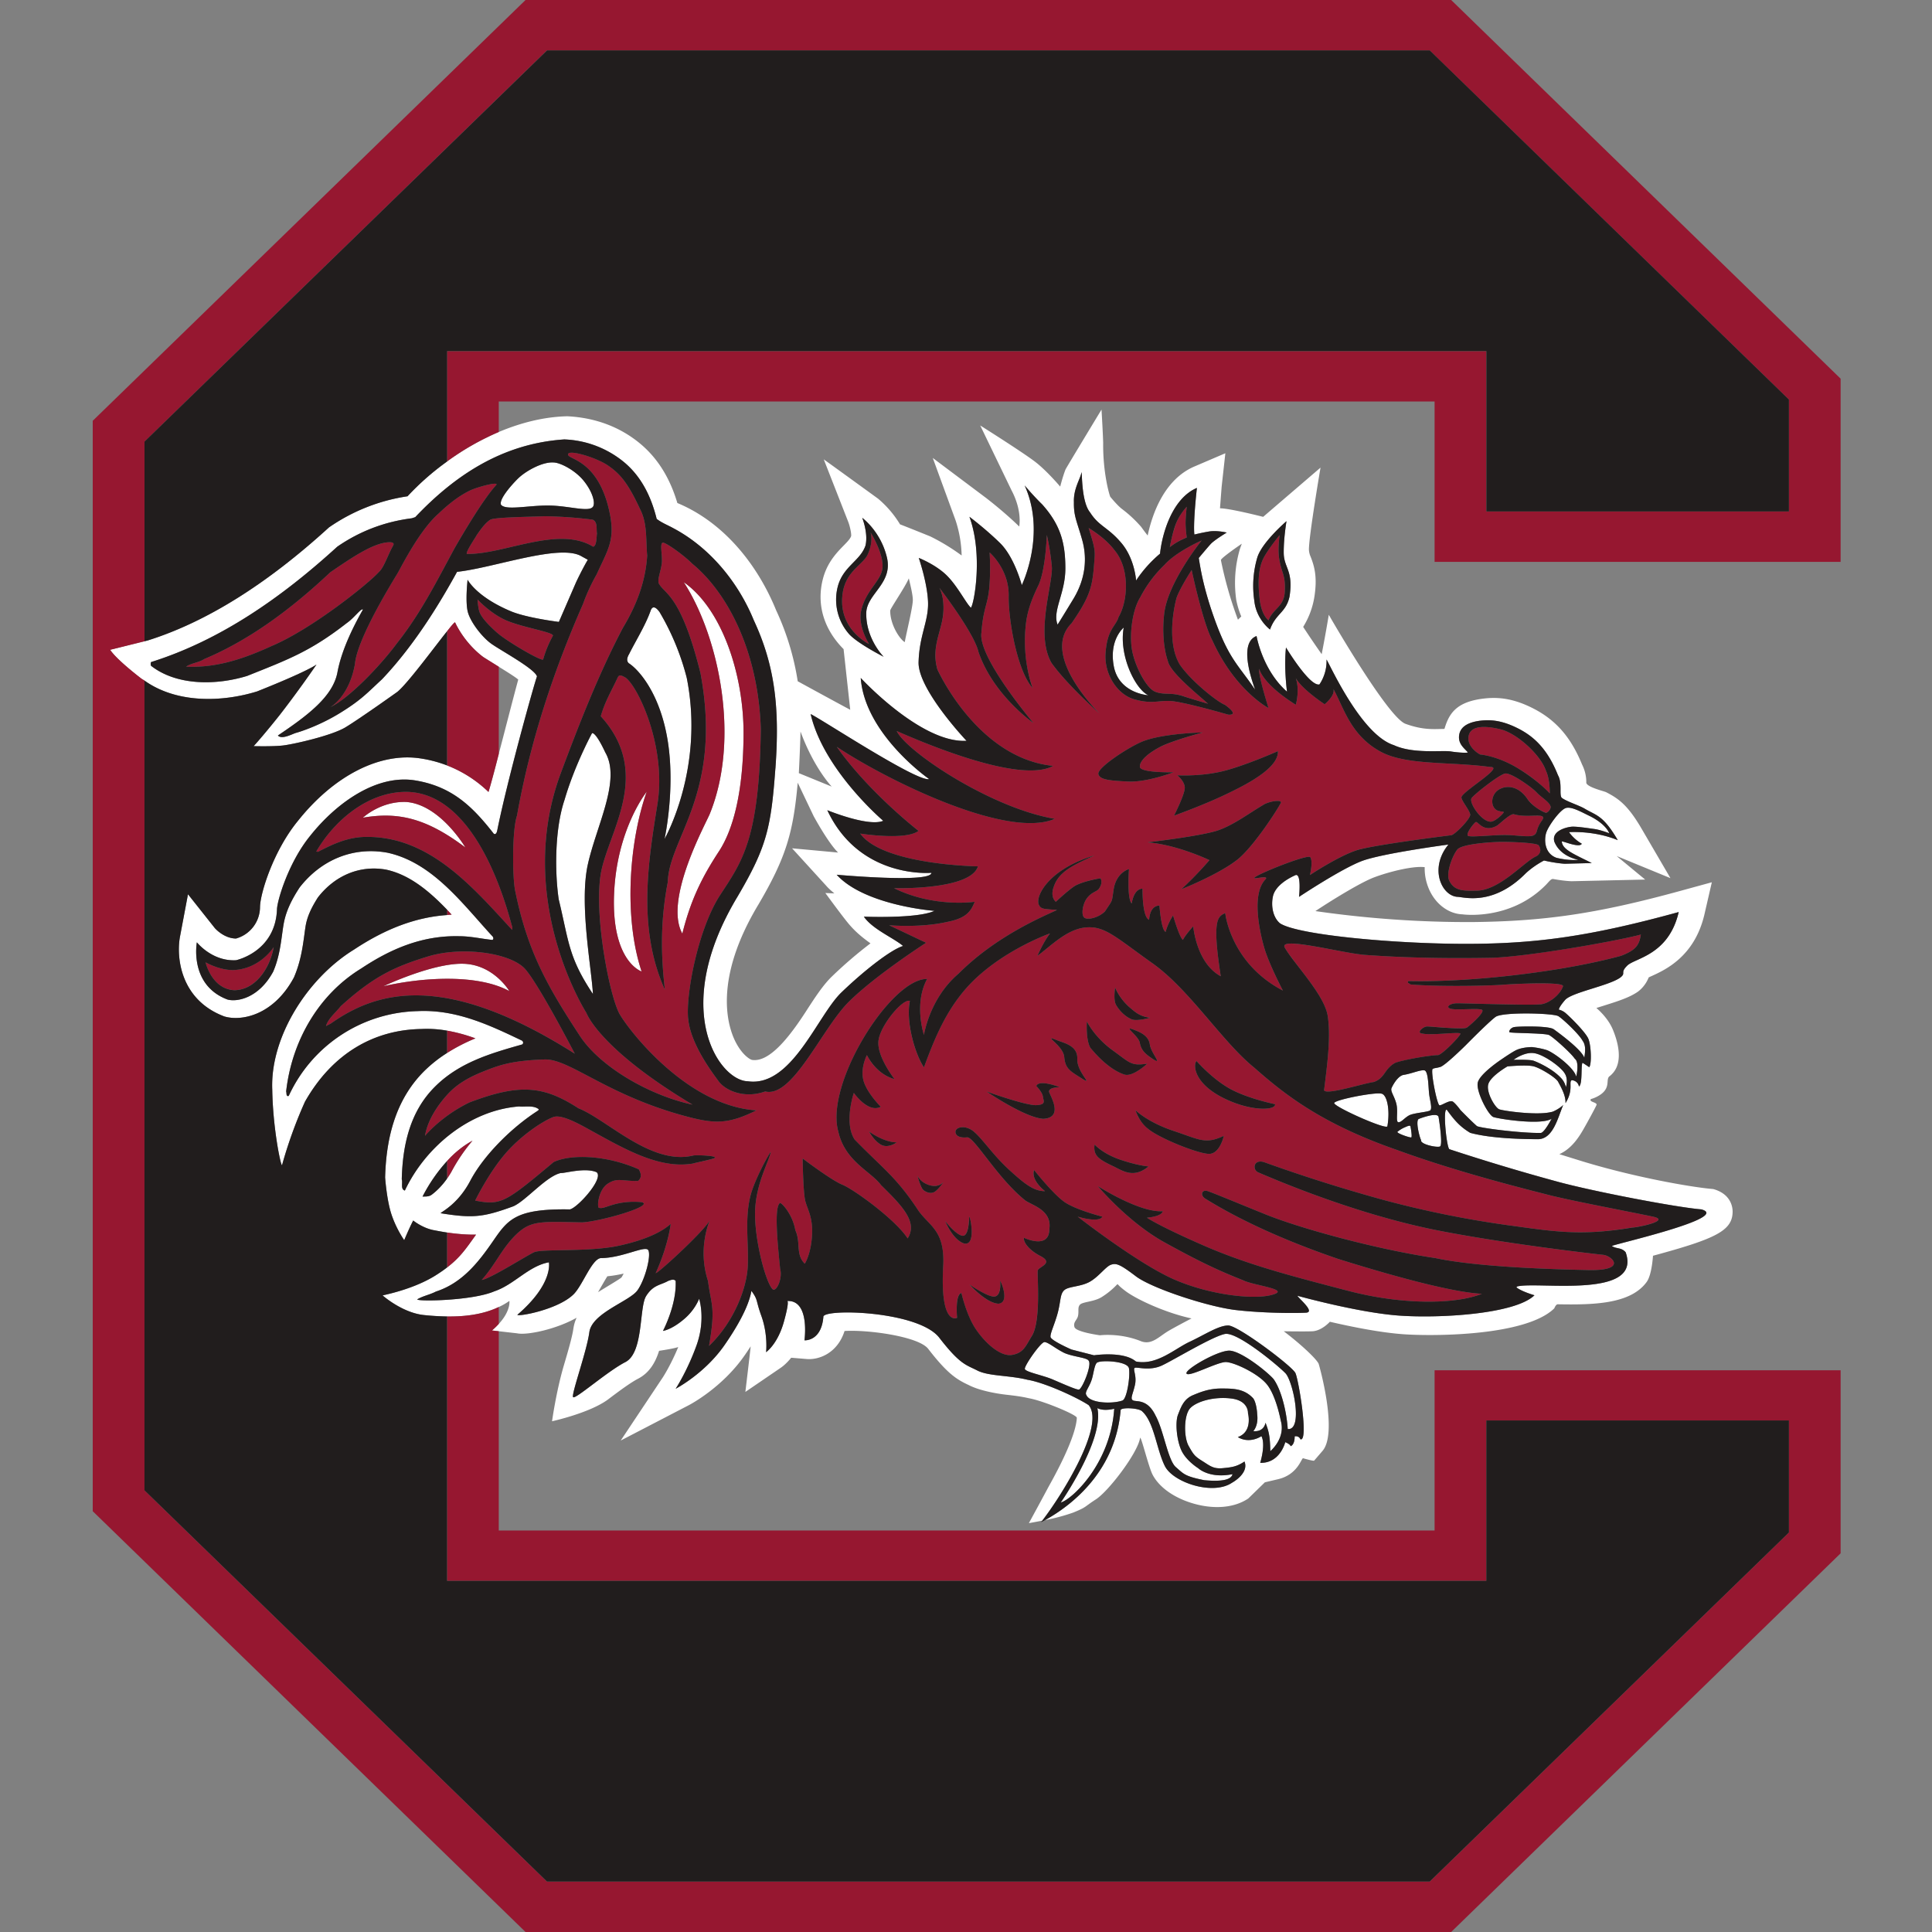 <svg xmlns="http://www.w3.org/2000/svg" fill="none" viewBox="0 0 500 500">
 <rect x="0" y="0" width="500" height="500" fill="#808080" stroke="none"/>
 <g clip-path="url(#10132a)">
  <path fill="#fff" d="M363.44 291.8a8 8 0 0 0-1.8 1.12c-.12.42 3.32 1.57 3.6 1.43.27-.14-.12-2.39-.21-2.84-.08-.47-1.2.14-1.59.3ZM288.3 172.67c1.46 6.83 8.88 7.26 8.88 7.26-3.31-1.49-7.69-10.31-6.36-17.52 0 0-3.95 3.2-2.52 10.26m-131.65 22.06c-2.64-5.64-3.44-4.97-3.44-4.97s-4.46 8.18-7.1 17.22c-2.71 8.04-2.45 19.57-1.5 25.8 2.63 10.9 2.44 14.88 8.84 24.47-.37-6.84-3.57-23.34-1.32-33.53 2.26-10.16 8.66-21.83 4.52-28.99m-5.58-70.29c-2.2-2.73-6.02-4.7-7.76-4.75-3-.24-7.41 2.33-9.27 4.17-1.86 1.85-4.87 5.34-4.4 6.73 1.15 1.62 7.18.16 12.5.24 5.17.07 10.45 1.85 11.38.23.57-1.06-.24-3.9-2.45-6.62m26.66 50.99a65 65 0 0 0-6.97-16.93c-.45-.66-1.63-2.15-2.3-.66-1.41 4-3.78 7.71-5.64 11.42-.44.75-.82 1.73-.08 2.4 2.37 1.48 8.11 7.62 10.09 20.21 1.97 12.57-.85 25.27-.85 25.27s10.44-18.22 5.75-41.71"/>
  <path fill="#fff" d="M302.36 344.46c-2.48 1.5-4.32 3.68-7.04 2.66-5.48-2.23-10.65-1.55-10.65-1.55s-6.15-.82-6.59-2.1c-.41-1.28.6-1.78.88-2.8.33-1.32-.16-2.3.56-3.05.73-.72 3.56-.72 5.5-1.88a20 20 0 0 0 4-3.24c.37-.35-.11-.16 2.17 1.56 2.94 2.24 10.52 5.72 17.18 7.15-.58.29-4.8 2.52-6 3.25Zm31.36-190.01c-.93 4.15-3.56 4.3-5.04 8.47 0 0-3.56-2.62-4.06-7.41a26 26 0 0 1 .77-11.24c1.2-3.95 7.56-9.4 7.56-9.4s-.78 4.53-.72 8.35c.09 3.8 2.55 4.44 1.5 11.23Zm-13.78.8a22 22 0 0 0 1.3 4.29l-.86.84a101 101 0 0 1-4.41-15.42c-.08-.51 5.41-4.25 5.41-4.25l-.47 1.29a31 31 0 0 0-.97 13.25m-85.78 10.94c-1.32-.76-3.82-4.58-3.77-8.18 0-.49 3.96-6.22 4.81-8.34.38 1.66.99 4 1.04 5.52.06 1.7-1.76 9-2.09 11Zm-5.47 3.78s-6.49-3.3-8.84-5.76a13.5 13.5 0 0 1-3.01-12.5c1.41-5.17 5.83-6.6 7.15-10.53.75-3.2-.85-7.17-.85-7.17s4.8 3.49 6.4 10.26-5.27 9.41-5.36 14.4c-.1 6.68 4.51 11.3 4.51 11.3m-13.44 33.6-8.51-3.48c.02-.35.39-7.96.43-10.77 3.5 9.52 8.08 14.25 8.08 14.25m1.66 17.07-11.92-1.1 8.88 9.74c.65.78 2.06 1.93 2.06 1.93l-2.33-.1s4.18 5.74 6 7.93c1.85 2.2 3.62 3.6 5.68 5.1a112 112 0 0 0-9.97 8.56c-2.33 2.25-4.43 5.5-6.67 8.96-3.85 5.95-9.25 13.33-13.97 12.65-.6-.08-2.75-1.43-4.47-5-2.01-4.2-5.46-16.06 6.1-35.26 7.18-12.21 9-18.67 10.15-31.48l4.13 8.66c4.22 7.63 6.33 9.41 6.33 9.41M115.7 300.48c1.84-2 4.06-3.94 6.58-5.27a45 45 0 0 0-5.24 7.64c-.42.82-.88 1.5-1.34 2.17a18 18 0 0 1-4.09 4.25c-.85.57-2.11.31-2.27.43 0 0 2.3-4.82 6.36-9.22m41.5 29.82a32 32 0 0 0 4.2-.7q-.28.55-.55 1c-.49.47-5.1 3.17-6.08 3.82.3-.51 1.93-3.4 2.42-4.12Zm286.16-22.58c-5.48-.43-21.03-3.15-34.94-7.51l-4.86-1.51c3.47-1.57 5.4-4.95 6.67-7.22.4-.69 2.64-4.76 2.94-5.5s-2.1-.75-1.43-1.55a8 8 0 0 0 1.64-.65c3.8-2 2.02-4.36 3.15-5.24.48-.35.84-.76 1.11-1.1 2.47-3.19.89-8.3-.27-11.06-1.35-3.19-4.23-5.51-4.23-5.51l2.12-.67c3.37-1.06 6.55-2.06 8.72-3.62a8.6 8.6 0 0 0 2.7-3.62q.36-.19.72-.34c3.61-1.64 11.15-5.08 13.7-15.95l1.92-8.34-8.25 2.26c-21.94 6.02-35.54 7.85-53.88 8.04a277 277 0 0 1-40.46-2.84c2.93-1.96 11.4-7.34 15.35-8.79 3.52-1.31 9.73-2.95 12.93-2.58q-.07 3.04 1.19 5.86c1.71 3.79 5.06 6.23 8.59 6.35.07.02 12.35 1.73 21.56-7.6.89-.9 1.35-1.66 1.95-1.54 2.46.45 4.16.55 4.69.57l19.08-.43-7.38-6.09 13.92 5.72-7.6-13.02c-3.57-6.07-6-7.65-9.04-9.22-.47-.25-5.16-1.35-5.14-2.5.03-1.35-.27-3.04-1.1-4.68-2.9-7.1-6.84-11.6-12.83-14.6-4.32-2.16-8.1-2.94-12.28-2.49-7.65.8-9.36 4.13-10.5 7.89-2.75.04-5.47.35-10.06-1.31-4.6-1.64-19.65-27.83-19.87-28.23 0 0-.71 4.4-1.84 10.2a228 228 0 0 1-4.79-7.06 21 21 0 0 0 2.9-7.77c.8-5.13.02-7.83-.95-10.35a5 5 0 0 1-.46-1.8c-.07-3.28 3-21.3 3-21.3s-11.21 9.61-14.84 12.74c-2.87-.72-9.07-2.21-11.18-2.21l.43-5.58.96-8.67-8.01 3.43c-8 3.42-11.01 12.72-12.09 17.86-.82-1.01-1.65-2.19-1.65-2.19a32 32 0 0 0-4.98-4.66c-1.14-.86-2.74-2.8-3.05-3.17-.2-.37-1.93-6.1-1.84-14.01-.09-2.94-.43-8.56-.43-8.56s-9.16 15.12-9.32 15.51c-.7 1.76-1.37 4.42-1.37 4.42s-3.26-3.87-6.23-6.22c-2.98-2.37-14.47-9.6-14.47-9.6l8.1 16.78c2.84 5.36 1.99 9.37 1.99 9.37-3.96-3.87-8.46-7.3-8.64-7.44l-13.73-10.3 5.9 16.14a31 31 0 0 1 1.57 9.1 53 53 0 0 0-8.1-4.93s-4.82-1.96-7.84-3.13a27 27 0 0 0-5.68-6.64s-14.08-10.22-14.06-10.17l6.34 16.18c.42 1.08.86 3.1.74 3.68-.23.7-1 1.49-1.97 2.48-1.75 1.79-4.15 4.28-5.27 8.36-1.9 6.99.38 13.49 5.29 18.4l1.72 15.7c-4.03-2.14-13.59-7.38-13.59-7.38a68 68 0 0 0-5.6-18.4c-4.7-11.55-13.35-22.66-25.55-27.73-1.92-6.44-5-11.41-9.34-15.13-5.2-4.43-11.69-6.95-19.13-7.32-6 .13-12.04 1.66-17.75 4.07a68 68 0 0 0-13.38 7.63 68 68 0 0 0-10.24 9 48 48 0 0 0-20.34 8.07C69.08 151.14 53.37 161 38.2 165.76l-.8.2-8.9 2.2c1.77 2.69 8.1 7.47 8.1 7.47.25.2.54.33.8.5 8.48 6.05 20.33 5.54 29.14 2.8 13.38-5.32 15.37-6.95 15.37-6.95-4.9 7.15-9.55 13.1-9.55 13.1s-3.82 4.81-6.72 8.02c0 0 4.95.14 7.6-.17 2.67-.31 12.56-2.53 16.16-4.7s13.31-9.08 13.41-9.16c2.6-2.07 9.42-11.35 12.89-15.7 1.19-1.52 2-2.46 2.08-2.29 1.6 3.5 4.69 7.09 7.22 8.9.38.28 2.19 1.38 4.08 2.57 2.23 1.37 4.61 2.88 5.04 3.33-1.25 4.58-3.33 12.7-5.04 19.24a237 237 0 0 1-2.66 9.84 32 32 0 0 0-17.52-8.67c-10.55-1.66-22.46 4.41-31.83 16.19-6.26 7.65-9.69 18.54-9.78 22.21a8.5 8.5 0 0 1-6.2 8.2c-3.22-.02-5.52-2.72-5.51-2.72l-6.93-8.74-2.07 10.98c-.98 5.28.06 16.36 11.5 20.65 4.35 1.29 12.7-.24 17.98-10.08 1.76-4.04 2.29-7.97 2.72-11.13q.14-1.21.32-2.24c.4-2.33 1.42-4.62 3.19-7.38 4.5-5.78 11-8.38 17.67-7.16 6.02 1.3 11.06 5.5 15.74 10.37l1.19 1.27q-.6.02-1.2.1c-8.06.58-15.84 3.49-24.07 8.94-12.06 7.4-21.73 22.67-21.16 36.27.16 9.85 2.15 19.56 2.53 19.54 0 0 1.98-7.66 5.94-16.45 7.07-12.45 17.8-18.63 30.2-18.8a29 29 0 0 1 6.57.42q3.72.66 7.34 2a46 46 0 0 0-7.34 3.78 35 35 0 0 0-5.98 4.75c-6.46 6.48-9.75 15.47-10.05 27.47 0 0 .41 5.97 1.69 9.7a28 28 0 0 0 3.25 6.52 61 61 0 0 1 2.33-5.09s2.48 2.04 5.5 2.54q1.72.34 3.26.57c3.06.46 5.53.58 7.5.55-2.45 3.4-3.98 5.81-7.5 8.5-.9.68-1.9 1.38-3.1 2.13-5.93 3.68-13.6 5.05-13.58 5.11 0 0 5.1 4.52 10.75 5.08 1.68.18 3.72.32 5.93.36 4.25.06 9.13-.41 13.38-2.45a16 16 0 0 0 2.75-1.58s.42 2.54-2.75 5.96c-.5.54-1.06 1.1-1.76 1.7l1.76.19 4.73.54c2.54.55 10.08-1.01 15.42-4.03q-.61 1.29-.84 2.82c-.3 2.17-1.5 6.25-2.46 9.49-2 6.78-3.06 14.48-3.06 14.48s9.82-2.14 14.55-5.69c2.54-1.92 5.7-4.28 7.71-5.32 2.93-1.51 4.5-4.21 5.44-7.22 0 0 3.82-.55 4.96-.98-1.94 4.7-3.93 7.75-3.94 7.77l-10.95 16.43 17.53-9.1c.35-.17 8.8-4.6 14.6-13.03q.79-1.13 1.5-2.25c0 .41-1.37 11.8-1.37 11.8l9.26-6.32c.37-.26 1.4-1.04 2.6-2.53l4.1.34c3.2.23 7.91-1.59 9.71-7.26 5.94-.38 19.16 1.39 21.65 4.62 5.03 6.52 7.43 7.95 10.52 9.39 2.54 1.31 6.58 2.13 9.74 2.49 1.84.21 3.77.43 5.82.91 3.53.6 12.36 4.25 12.38 5.05-.06 1.82-1.03 6.54-6.98 17.25-.92 1.66-1.43 2.7-5.43 10.02 0 0 1.5-.26 3.46-.65 4.83-6.2 16.44-24.68 12-29.9-3.19-2.1-11.48-5.86-15.83-6.56-4.67-1.17-10.03-.9-12.94-2.38-2.92-1.51-4.42-1.44-9.88-8.5-5.45-7.05-30.38-7.62-30-5.36-.55 6.38-4.9 6.03-4.9 6.03s1.5-10.46-4.44-10.17c.16.06.41.7-.89 5.39-1.62 5.81-4.6 7.85-4.6 7.85s.54-4.49-1.21-9.36c-1.54-4.25-.78-4.03-2.58-6.5-.4 2.3-1.76 6.5-6.9 13.94-5.14 7.46-12.71 11.39-12.71 11.39s2.97-4.48 5.4-11.24.68-12.05.68-12.05-1.04 2.9-4.16 5.48c-3.11 2.58-5.2 2.84-5.2 2.84 1.52-3.04 3.5-8.24 3.28-12.94-.46-.58-1.34-.22-1.94 0-2 1.14-3.88.98-5.72 3.95-1.82 2.98-.61 14.6-5.34 17.05-4.74 2.43-13 9.75-13.53 9.08-.54-.68 3.52-11.78 4.2-16.81.67-5 10.41-7.99 12.44-10.83s3.62-9.15 2.78-10.43c-.82-1.23-6.77 2.08-12.23 2.08-2.44.2-4.87 7.5-7.33 9.6-4.15 3.8-14.07 5.6-14.3 5.08 9.41-8.08 8.15-13.59 8.15-13.59-5.26.96-8.97 5.8-14.1 7.5-5.64 2.46-20.03 2.68-19.96 2.1 1.49-.9 3.27-1.2 4.83-2.02 6.9-2.23 11.12-7.73 14.88-13.2 3.76-5.45 5.83-8.27 19.56-8.07 1.51.37 9.22-7.94 7.15-9.62-3-1.3-8.33.33-9.22.2-3.76.74-9.2 7.34-12.41 8.65-7.72 2.82-10.47 3.1-18.7 1.76-.22-.21 4.3-2.03 7.64-8.4 3.34-6.35 10.47-13.65 17.59-18.2l.15-.29c-1.33-1.11-3.5-.58-5.12-.74-12.7.95-24.2 10.41-29.54 21.76-1.19-.3-.52-2.02-.81-2.9.22-9 2.19-17.57 8.53-23.91 6.34-6.37 14.54-8.7 22.64-11 .36-.3.28-.67 0-.96-8.39-4.01-17.08-8.16-27.1-7.66a37.7 37.7 0 0 0-33.32 21.93c-.74.3-.51-.75-.67-1.14 1.42-12.76 8.18-24.96 19.45-31.84 7.5-5 15.67-8.56 25.3-8.34 3.06 0 5.8.68 8.62.96.44-.2.22-.8-.08-1.04-7.71-8.38-15.43-19-27.08-21.53-8.98-1.65-17.22 1.92-22.72 8.98-2.12 3.23-3.6 6.27-4.17 9.65s-.8 7.81-2.68 12.16c-3.76 6.94-9.46 7.89-11.85 7.2-9.97-3.78-7.9-14.8-7.9-14.8s3.94 5 10.15 4.63c0 0 10.16-2.12 10.58-13.14.05-2.25 2.97-12.15 8.6-19.06 6.99-8.77 17.29-15.87 27.04-14.35 9.74 1.55 15.06 6.9 20.48 13.82.6.37.82-.5.9-.88 2.59-12.94 9.58-38 10.27-39.83-.55-1.98-9.49-6.77-11.84-8.48-2.36-1.7-5.27-5.46-6.02-8.08-.75-2.65-.1-8.47-.1-8.47s2.17 4.32 11 8.08c4.05 1.78 12.63 2.84 12.63 2.84l4.45-10.26s1.88-3.97 3.04-5.83l-1.55-.84c-5.52-3.45-22.8 2.97-32.3 3.97-3.7 6.73-10.42 18.34-19.42 27.8-3.78 3.5-5.27 5.28-10.7 8.64a49 49 0 0 1-11.48 5.21c-.93.24-3.72 1.86-4.76.7 7.77-5.22 14.25-10.1 15.41-16.36s4.64-12.76 6.61-16.25c-.51-.37-2.31 2.22-4.17 3.5-9.42 7.35-15.18 9.45-25.8 13.7-7.94 2.44-18.17 2.6-24.86-2.61-.15-.22-.15-.74 0-.98 17.96-5.64 33.84-16.77 48.17-29.85a43 43 0 0 1 19.3-7.36l.88-.3c9.9-10.42 22.19-19.02 38.6-20.11a25.8 25.8 0 0 1 15.66 6.06c4.53 3.88 6.9 9.15 8.23 14.5 1.34 1.05 2.9 1.63 4.24 2.38 9.7 5.13 16.99 14.27 20.92 23.92 5.5 11.8 6.7 22.85 5.56 38.3-1.13 15.44-2.26 20.33-9.78 33.14-17.68 29.37-4.67 47.69 2.64 47.81 11.36 1.64 17.97-16.95 24.22-22.98 6.25-6.01 13-11.15 15.97-12.04-2.44-2.09-7.91-4.32-10.15-7.59 0 0 13.81.59 18.27-1.49 0 0-18-1.35-25.3-9.35 0 0 24.53 2.23 24.5-.5 0 0-18.55 1.73-26.93-16.2 0 0 10.68 4.38 14.47 2.74 0 0-15.44-13.11-18.78-27.62 3.27 1.63 27.6 17.64 30.66 16.82 0 0-16.62-11.53-17.7-26.17 0 0 15.6 16.95 27.38 16.27 0 0-12.6-13.28-12.41-20.34.19-7.05 2.63-10.63 2.44-15.62-.18-5-2.39-11.37-2.39-11.37s4.09 1.58 7 4.3c2.92 2.75 5.23 7.46 6.48 8.58.83-.83 3.21-13.77-.37-23.53 0 0 4.14 3.1 7.9 6.77s5.65 10.93 5.65 10.93 6.44-13.18.74-25.8c0 0 2.97 3.48 4.53 4.89 4.8 5.36 6 10.08 6 16.58 0 6.48-3.41 10.96-2 14.54 0 0 .88-1.37 4.08-6.65 3.2-5.27 3.62-10.63 2.25-15.38-1.35-4.77-2.17-6.02-2.11-9.62-.14-3.52 1.6-5.91 1.97-7.77.16-.21-.08 7.62 2.21 10.37 2.31 3.65 4.62 3.8 8.1 7.91 3.48 4.1 3.81 9.73 3.81 9.73s2.15-3.52 6.2-6.95c.47-4.73 2.97-14.23 9.54-17.02-1.07 9.82-.65 12.07-.65 12.07s1.76-.45 3.85-.8c2.08-.31 4.52.29 4.52.29s-3.15 1.88-4.14 2.95-3.1 3.63-3.1 3.63c.32 1.74.99 7.5 4.5 16.95 3.54 9.45 5.95 11 10.04 17.08.14-.06-4.82-11.88.42-13.84 0 0 1.49 8.79 7.88 14.41 0 0-.84-6.2-.26-11.44 0 0 6.11 10.17 8.65 9.56 0 0 2-2.64 1.84-6.45 1.37 2.4 9.2 19.56 17.44 22.17 4.97 2.31 12.4 1.27 14.67 1.62 2.25.35 4.52.43 4.44.21-1.04-1.16-2.65-2.3-2.2-4.65.48-2.35 2.98-3.25 5.66-3.54 2.68-.28 5.5 0 9.44 1.97 3.96 1.98 7.63 5.1 10.44 12.16 1.2 2.08.24 5.13 1 5.87 1.31.96 4.26 1.86 5.83 2.74 3.05 1.86 4.8 1.6 8.65 8.2-6.21-2.56-12.6-2.07-12.6-2.07s1.13 1.76 3.29 3c-.57 1.2-4.95-.77-5.17-.58.12 2.06 3.01 3.21 7.76 5.58l-7.01.18s-2.16-.1-5.37-.84c0 0-2.9 1.5-4.69 3.29-8.37 8.47-15.81 6.22-17.6 6.12-4.15-.15-7.52-7.34-2.44-13.55 0 0-16.93 2.26-22.29 4.23-5.36 1.99-16.37 9.32-16.37 9.32s.67-5.93-.83-5.66c-2.09.9-5.37 2.84-5.93 5.57-.57 2.71.15 5.6 1.86 6.94 4.63 3.03 29.74 5.3 48.08 5.3 18.33 0 32.43-1.99 55.08-8.22-2.6 11.19-11.34 11.89-13.32 13.86-1.99 1.98-.16 1.84-1.83 3.11-2.97 2.12-12.56 3.82-14.26 5.8-1.7 1.95-1.6 2.48-1.6 2.48s.56.1 1.42.65c.85.59 5.45 5.09 6.2 6.9.75 1.77.9 6.5.24 7.35a44 44 0 0 0-1.74-1.15c-.47.66.06 5.63-.93 6.14a1.95 1.95 0 0 0-1.85-1.62c-.9.39.57 2.44-1.63 5.93.12-2.04-1.33-4.43-1.9-5.53-.6-1.1-4.58-3.54-6.32-3.99-1.74-.47-6.79 0-6.79 0s-4.24 2.43-4.94 4.52c-.71 2.1 1.76 6.23 2.8 6.6 1.03.39 9.7 1.64 13.45.7.53 0 2.54-1.15 3.12-1.86-1.38 3.25-2.6 8.9-6.56 8.9-3.97-.03-12.03-.17-17.51-1.65-2.83-1.7-4.2-3.43-6.06-5.97-1.11-.57-.05 9.92.68 10.21a556 556 0 0 0 27.83 8.36c9.27 2.55 30.9 6.68 37.37 7.2 7.9 2.16-22.86 9.09-23.16 9.48 1.12.8 2.45.31 3.56 1.62 4.36 12.23-22.78 7.5-28.05 8.85l-.24.22c1.35 1.1 4.7 2.06 4.7 2.06-4.98 4.88-24.53 6.02-35.07 5.26s-26.29-5.13-26.29-5.13c.38.74 4.7 4.25 2.22 4.38-2.5.14-11.06.16-18.28-.7-7.2-.87-21.65-5.62-25.74-8.72s-5.04-3.44-6.4-3c-1.35.42-3.1 2.99-5.4 4.34-2.3 1.37-5.41 1.23-6.63 2.17-1.22.96-.95 2.7-1.76 5.83-.82 3.11-2.03 5.42-1.9 6.37.14.93 5.41 3.24 5.41 3.24l5.84 1.5s7.65-1.16 10.84 1.6c5.36 1.1 10.06-3.31 13.91-5.1 3.86-1.8 7.43-4.2 9.97-4.22s16.57 10.53 17.4 12.31c.85 1.78 3.49 17.8 1.31 17.15-.46-1.04-1.5-.76-1.5-.76s.1 2.07-1.03 2.54c-.17-.57-1.41-1.04-1.41-1.04s-1.3 5.48-6.47 5.35c1.5-5.27.3-6.9.3-6.9s-3 2.1-6.1.23c3.94-1.38 2.63-6.18 2.63-6.18s.23-3.23-4.28-3.8-8.93.75-10.62 2.45c-1.7 1.7-1.78 7.44-.47 9.8 1.3 2.33 1.6 2.7 3.57 3.94 1.98 1.24 2.82 2.06 5.27 1.84 2.44-.23 3.65-.4 5.63-1.72 1.23 3.1-3.25 5.5-3.25 5.5-4.93 3.32-15.17-.06-17.34-4.29-2.16-4.25-2.76-11.31-5.83-14.13-.74-.96-5.59-1.17-5.64-.37-1.3 15.3-11.95 24.27-19.58 28.46a50 50 0 0 0 7.38-1.98c3.56-1.47 2.58-1.31 5.84-3.42 3.25-2.12 10.71-11.85 11.4-15.84.15-.96 2.16 7.34 3.22 9.44 1.78 3.46 6 6.34 11.3 7.7 5.18 1.34 10.1.79 13.48-1.5l4.3-4.19 3.4-.8c5.18-1.2 6.06-5.56 6.5-5.42.95.27 2.55.7 2.84.62l2.17-2.52c4.12-4.77-.92-22.41-1-22.57-.63-1.33-4.73-5.15-9.03-8.4 3.06.05 6.39.06 7.45 0 2.44-.14 4.49-2.46 4.49-2.46 5.59 1.3 13.01 2.8 19.02 3.23 7.78.55 31.7.5 39.06-6.7 0 0 .38-1.05.9-1.05 9.02.15 18.81.04 23.02-5.8 1.35-1.88 1.62-6.76 1.62-6.76 16.31-4.41 20.58-6.49 20.61-11.42 0-1.04-.34-4.56-5.04-5.85"/>
  <path fill="#fff" d="M396.98 272.55c-2.56-.35-5.29 1.74-5.29 1.74s4.12-.14 5.17.22c1.03.35 4.8 2.03 7.01 4.36.57.59.93 1.04 1.4 2.49.5-1.86.05-3.01-.35-3.6-.94-1.61-5.4-4.88-7.94-5.21"/>
  <path fill="#fff" d="M391.88 265.81c.93-.2 8.93-.39 10.24.57 1.3.94 7.26 5.3 7.9 7.38.33-2.09.33-3.36-.47-4.46-.94-1.7-5-5.52-6.22-6.3-1.21-.8-14.45-1.16-16.28.17-1.84 1.35-7.67 7.29-7.67 7.29s-5.3 5.24-6.61 5.65c-1.33.4-1.3.22-1.97.5s1.11 9.45 1.77 9.45c.67 0 2.69-1.53 3.49-.93s1.9 2.14 1.9 2.14 2.77 2.85 4.23 4.13c.3.45 11.37 1.9 16.55 1.8.91 0 2.81-3.67 2.81-3.67-2.8 1.75-13.74.03-15.07-.44-1.31-.5-4.46-6.5-4.05-8.83.4-2.33 6.26-6.17 6.26-6.17s3-2.07 3.93-2.42c1.63-.69 3.83-.69 3.83-.69s2 .2 3.79.77c1.78.57 7.14 4.54 7.69 6.88.46-2.1.46-4.07-.36-4.61-.91-1.41-5.55-5.58-6.67-6.15-1.13-.53-10.06-.47-10.26-.74-.18-.28.29-1.14 1.24-1.32m-23.24 11.2c-1.04-.2-3.36.87-5.33 1.15-1.5.22-2.8 2.57-3.17 3.4-.39.85.76 2.13 1.25 4.18s-.27 4.7.56 4.7c.85 0 1.79-1.5 3.2-1.98 1.42-.47 4.14-.67 4.9-1.04.75-.37 0-2.64-.2-4.32s-.19-5.9-1.21-6.09m-.86 18.01c-.37 1.12 4.15 2.05 4.9 1.68.73-.38-.16-6.38-.38-7.62-.23-1.25-4.05.08-5.08.48-1.04.35.28 5.26.56 5.46m-8.72-3.54c.75-4.35-.13-8.36-1.64-8.46-1.78-.37-11.63 1.54-12.12 2.4-.46.85 13.47 7.07 13.75 6.06Zm-83.82 58.56c-2.17-1.1-3.99-2.7-4.94-2.7s-5.21 6.1-5.07 6.93c.14.8 4.48 1.6 7.06 2.68 2.56 1.07 6.1 2.68 6.9 2.68.82 0 3.5-6.4 2.54-7.48-.41-.83-4.32-1.04-6.5-2.11Zm13.12 14.54s-2.66.74-4.37-.16c1.89 8.1-9.47 24.43-9.47 24.43 2.78-.7 12.9-9.96 13.84-24.27m4.94-2.12c.95.36 3.72-.4 5.78 3.94 2.08 3.77 3.16 11.49 5.23 13.29 2.06 1.78 2.26 2.35 7.33 3.38 4.99.47 7.05-.23 7.34-1.56-6.03 1.23-8.9-1.55-8.9-1.55s-3.14-1.94-4.36-4.66-1.6-7.3-.85-9.18 1.42-4.05 3.94-5.08c1.8-.75 4.1-1.7 7.2-1.7s5.98 0 8.33 2.56c.79 1.11 1.02 3.52 1.02 4.05.39 3.03-1 4.42-1 4.42s2.62.45 3.16-2.17c.78 2.1 1.16 3.25 1.24 7.36 0 0 4.03-3.29 2.7-7.9 0 0-1.2-6.53-3.63-9.44-2.34-2.82-8.35-5.62-10.51-5.72-2.15-.1-9.52 3.94-10.23 3s8.14-6.1 11.17-5.95c3 .17 9.4 5.2 11.28 7.28 1.98 2.64 3.44 8.4 3.73 13.01 3.95.37 1.5-11.78-.46-14.3-1.32-1.51-12.52-10.99-15.8-10.3-3.3.65-13.46 6.85-16.37 8.18-3.16 1.43-6.33.31-6.92.57-.66.27.57 2.06 0 4.5s-1.35 3.58-.41 3.97Zm-2.82 0c1.2-.42 2.07-6.45 1.7-8.34-.38-1.87-6.91-2.13-8.05-1.56-.85.1-1.1 2.94-1.56 4.38-.64 2.1-1.96 3.35-1.4 4.1.86 2.14 6.68 2.34 9.31 1.42m116.09-148.49c1.21-.16 4.5.37 6 .57a21 21 0 0 1 3.9 1.11s-.68-2.27-5.02-4.44c-2.16-1.04-4.63-2.49-6.14-2.12s-4.58 4.64-5.15 6.43c-.56 1.77-.5 5.36 2.68 6.5 3.58.83 5.65.48 5.65.48s-4.61-.7-6.21-4.65c-.84-2.83 3.1-3.75 4.3-3.88Zm-312.66-2.35c9.34-1.62 16.64.27 26.53 7.71 0 0-6.5-11.1-15.3-11.78-6.62-.25-11.23 4.07-11.23 4.07m5.29 43.63c10.01-2.31 24.35-3.27 32.62 1.25 0 0-4.07-6.95-12.05-7.08-8-.14-20.57 5.83-20.57 5.83m86.98-35.1c3.53-5.5 6.2-15.05 6.25-30.26.05-15.2-5.5-32.25-15.47-39.22 9.03 13.93 14.67 40.3 6.77 59.87-.9 2.37-12.03 22.24-7.14 31.08 2.25-9.04 5.26-14.87 9.59-21.47m-27.28 11.67c-.56 17.15 7.15 19.6 7.15 19.6-4.7-14.12-3.2-33.71 1.32-46.52 0 0-7.9 9.8-8.46 26.92Z"/>
  <path fill="#961730" d="M117.78 161.08c-.08-.17-.9.77-2.08 2.3v34.72a32 32 0 0 1 10.72 6.86c.38-1.11 1.43-5.06 2.66-9.84v-22.57c-1.9-1.2-3.7-2.29-4.08-2.56a25 25 0 0 1-7.22-8.9Z"/>
  <path fill="#961730" d="M476.35 98 375.56 0H136.01L24 108.9v282.2L136.01 500h239.55l100.79-98v-47.38H371.27v41.47H129.08v-51.57l-1.76-.2c.7-.59 1.26-1.15 1.76-1.69v-4.38c-4.25 2.04-9.13 2.5-13.38 2.45v68.42h268.96v-41.5h78.3v29l-92.95 90.34H141.56L37.4 385.71V176.13c-.25-.17-.54-.3-.8-.5 0 0-6.32-4.78-8.09-7.46l8.9-2.22v-51.67L141.55 13.04H370l92.96 90.36v28.97h-78.31V90.88H115.7v28.55a68 68 0 0 1 13.38-7.63v-7.89h242.19v41.5h105.08z"/>
  <path fill="#961730" d="m116.89 236.71-1.2-1.27v1.37c.4-.04.8-.1 1.2-.1m6.15 32.02a43 43 0 0 0-7.34-2v5.78a46 46 0 0 1 7.34-3.78m-7.34 59.29c3.52-2.69 5.05-5.1 7.5-8.5-1.96.04-4.44-.1-7.5-.54zm0-27.54v4.54c.46-.67.92-1.35 1.34-2.17a45 45 0 0 1 5.24-7.64 25 25 0 0 0-6.58 5.27m5.82-173.49c-1.86.92-4.45 2.5-8.06 5.95-4.9 4.3-9.67 13.9-10.5 15.28-.8 1.4-10.53 16.84-11.11 23.67-1.51 8.48-6.38 11.13-6.38 11.13 4.97-2.37 12.99-10.78 17.28-16.57 6.26-7.93 10.19-15.9 15.03-24.82 2.37-4.09 7.22-12.31 10.57-16.03 1.19-1.2-4.97.47-6.83 1.39m39.66 35.52c3.42-5.66 5.87-11.74 6.31-18.73-.37-4.07.08-8.38-1.85-12.04-3.2-6.88-5.23-9.15-8.25-11.25-3-2.1-10.43-4.29-10.37-2.9-.23 1.4 8.11 1.16 10.89 15.78 1.23 6.65-.69 9.06-3.48 15.25a49 49 0 0 0-3.56 7.73c-7.64 17.38-13.65 35.5-17.07 54.74-1.26 3.56-1.22 15.78-.48 19.42 3.12 15.3 8.03 24.3 16.56 37.28 5.05 8.03 17.9 15.64 29.34 18.08-24.23-14.5-27.46-23.74-27.46-23.74s-18.81-29.35-6.6-62.12c4.74-12.68 9.71-25.46 16.02-37.5"/>
  <path fill="#961730" d="M126.86 134.52c-1.06.7-2 1.81-3.48 3.95-.16.38-3 4.51-2.55 4.88 9.57.22 23.64-7.41 32.68-1.86.96-.22.84-2.68 1-3.42-.23-1.12.22-2.98-1.11-3.57-3.86-.52-8.17-.82-12.33-.9-3.7.16-13.17.24-14.21.92M98.1 147.99c1.28-1.16 2.27-4.35 3.6-6.73 0 0 .8-1.04-1.16-.92-4.06.23-9.49 3.97-15.05 7.76-9.87 9.28-20.7 17.45-32.58 22.44-1.48.96-3.34 1.04-4.75 2 8.23.37 15.5-2.3 22.49-5.5 10.6-4.6 25.02-16.27 27.46-19.05Zm21.67 101.43c7.98.13 12.05 7.08 12.05 7.08-8.27-4.52-22.6-3.56-32.62-1.25 0 0 12.57-5.97 20.57-5.83m28.98 23.27s-9.14-17.66-12.79-21.85c-3.66-4.2-16.2-6.03-25.13-3.33-8.93 2.73-14.21 5.27-22.67 12.9-1.2 1.57-3.26 3.21-3.79 5.13l1.26-.66c11.75-8.3 29.26-13.66 63.12 7.8ZM326.8 144.84c-.97 2.27-1.4 5.22-.76 10.59.56 4 2.26 5.1 2.26 5.1 1.22-3.19 4.25-3.5 4.21-7.92.16-3.95-.9-4.39-1.46-8.06-.43-2.69.13-6.08.13-6.08s-3.38 4.12-4.38 6.37m-31.67 9.69c-2 3.13-2.86 9.23-2.21 13.4s3.67 10.14 6.02 11.08c2.36.94 4.1.1 7.2 1.14 3.1 1.01 6.49 1.97 6.49 1.97-2.58-2.37-9.8-8.08-10.39-11.06-.11-.26-1.8-4.95-.94-12.29.94-8.1 9.68-18.89 9.68-18.89s-6.53 2.84-9.64 6.33a32 32 0 0 0-6.2 8.32Zm-154.56 16.1a29 29 0 0 1 2.48-6.03c.76-.93-7.6-2.1-12.12-4.08-4.04-1.77-7.34-5.37-7.34-5.37s.1 1.7.42 2.96c.47 1.78 2.97 4.15 4.65 5.65 2.27 2.06 11.72 7.62 11.9 6.88Zm163.83-35.25a37 37 0 0 0-1.65 6.2 18 18 0 0 1 4.38-2.5s-.24-1.5-.3-3.42c-.03-1.92.3-4.52.3-4.52s-1.75 1.84-2.74 4.25Zm84 53.38c-4.1-1-7.9-1.04-8.34 1.84s2.97 4.66 2.97 4.66 4.36.3 9.72 3.52a40 40 0 0 1 8.33 6.54c0-1.94-.25-4.27-.98-5.83-1.43-4.23-7.62-9.73-11.7-10.73m9.26 16.3c-1.13-1.23-6.56-5.14-8.14-4.87-1.6.3-8.75 5.95-8.75 6.52-.28.98.98 2.95 1.84 3.93.84 1 2.24 2.17 3.38 2 1.13-.2 2.86-1.9 3.07-2.24.35-.49-.36-.29-1-.49-2.5-.42-2.57-4.54.33-5.83 1.8-.82 4.73-.64 7.02 2.86a11 11 0 0 0 4.62 3.39c.52.1 1.4-1.02 1.27-1.59-.3-1.2-2.5-2.45-3.64-3.68m-22.53 23c1.22 2.25 3.01 2.55 6.67 2.45 6.2.2 12.8-7.72 15.9-8.95a1.8 1.8 0 0 0 .47-2.81c-.57-.67-8.2-.97-10.72-.84-2.54.1-8.29.54-9.97 1.67-.94.47-3.58 6.23-2.35 8.48m-269.99-20.51c8.8.68 15.3 11.78 15.3 11.78-9.89-7.44-17.2-9.34-26.53-7.7 0 0 4.6-4.33 11.23-4.08m-10.3 9.04c16.33-.14 27.45 12.92 37.7 24.08l.07-.61c-.96-3.19-8.52-35.08-27.6-35.13-9.61.07-18.26 7.06-23.16 15.43l.44.09c3.86-2 7.8-3.86 12.54-3.86Z"/>
  <path fill="#961730" d="M390.07 216.1c3.21.1 5.93.66 6.97 0 1.03-.66.3-1.37 1.99-3.72 1.7-2.36-3.42-.53-7.2-1.64-.76-.28-2.78 1.64-4.3 2.88-3.66 2.1-5.06-1.24-5.63-.85-.56.37-2.64 3.06-1.97 3.53.65.46 6.94-.3 10.14-.2m29.49 31.26c3.86-1.49 4.66-2.78 5.09-5.5-5.08 1.43-27.54 5.5-38.15 6-11.13.22-22.27.07-33.24-.73-6.02-.46-22.33-4.88-20.78-1.92 2.34 4.14 10.2 12.07 11.12 17.65s-.22 13.4-.93 19.32c.6 1.27 10-1.74 12.84-2.15 2.95-1 2.65-3.33 5.55-4.95 1.84-.71 8.01-1.86 10.97-2.02.7.3 5.18-4.13 5.88-5.4.84-.87-7.06.4-9.74-.16-1.84-.14.16-1.86 1.16-1.86s9.42.88 10.27.31c.85-.56 5-4.2 3.87-4.63-1.13-.44-6.65.17-8.06-.26s-.14-1.41 1.69-1.41 18.68.55 21.36.28c2.11 0 5.26-2.36 6.03-4.66.43-1.27-12.35-.65-15.4-.43-3.05.25-15.87.6-24.04-.06l-.67-.45c-.08-.22 0-.43.23-.43 16.25.37 40.03-2.45 54.95-6.54m-201.59-92.83c-.66 8.57 6.96 12.15 6.96 12.15s-2.73-4.15-2.16-8.18c1.12-5.85 5.46-8.1 5.63-11.78.2-3.66-3.1-8.93-3.1-8.93s.85 2.43-.84 5.93c-1.6 2.82-6.03 4.4-6.5 10.8Zm-157.3 96.51c-3.77.18-7.48-2-7.48-2s1.55 6.93 7.48 7.22c5.78-.13 9.3-6.22 10.15-11.15 0 0-3.38 5.5-10.15 5.93"/>
  <path fill="#961730" d="M183.73 210.54c7.9-19.57 2.26-45.94-6.77-59.87 9.97 6.97 15.52 24.02 15.47 39.22s-2.72 24.76-6.25 30.26c-4.33 6.6-7.34 12.43-9.59 21.47-4.9-8.84 6.23-28.7 7.14-31.08m-17.68 40.87s-7.7-2.44-7.14-19.59c.55-17.13 8.46-26.92 8.46-26.92-4.52 12.8-6.03 32.4-1.32 46.51m129.23-59.34c5.13-2.3 16-2.5 16-2.5s-7.85 2.07-10.97 3.7c-3.11 1.61-5.42 3.57-5.3 5.2.11 1.6 8.71 1.39 8.71 1.39s-6.87 2.64-11.72 2.4c-4.85-.23-7.37-.45-7.74-1.93-.4-1.5 7.04-6.49 11.02-8.26m35.44 2.33c.23 3.93-6.6 7.86-12.17 10.54-6.25 3.14-14.7 6.15-14.7 6.15s2.77-5.46 2.77-7.2c0-1.72-1.95-3.25-1.95-3.25s5.55.35 11.22-.92c5.68-1.28 14.83-5.32 14.83-5.32m.8 13.3c-.73 1.57-7.49 12.08-11.7 15.1-4.93 3.71-14.1 7.34-14.1 7.34a87 87 0 0 0 7.28-7.54s-8.33-4.01-16.04-4.6c0 0 14.26-1.66 18.34-3.13 4.1-1.43 8.21-4.58 11.64-6.56.95-.72 4.58-1.56 4.58-.6ZM234.9 320.5c2.63-4.15-1.2-8.22-6.87-13.78-2.71-3.65-9.35-6.1-11.1-13.95-3.42-12.41 13.66-39.56 23-39.42-3.51 6.5-.81 14.48-.81 14.48s1.42-9.45 8.95-15.85c9.78-9.81 21.99-14.84 25.49-16.48-3.26-.28-4.1-.14-4.67-1.28-1.12-2.11 2.4-9.26 14.33-12.83-4.8 2.25-9.04 3.93-10.44 7.9-1.14 2.96.48 4.09.48 4.09s2.82-2.68 4.66-3.95 6.88-2.2 6.92-2.11c.43.97.14 1.82-.43 2.68-.57.84-2.16.84-3.43 2.95-.75 1.31-1.18 3.59-.47 4.43.71.86 3.77.2 5.46-1.51 2.11-3.25 1.68-2.05 2.25-5.73.7-4.4 3.95-5.23 3.95-5.23s-.56 7.61.7 8.9c.7-4.1 2.82-3.81 2.82-3.81s-.13 7.32 1.7 8.04c.28-3.95 2.68-3.68 2.68-3.68s.43 6.36 1.6 6.81c.51-2.13 1.92-4.26 1.92-4.26s1.56 5.5 2.54 6.34c.7-1.4 2.68-3.53 2.68-3.53s.78 9.54 7.12 12.93c-2.23-14.49-.86-15.47 1.16-16.33 0 0 1.32 12.94 14.91 20.04 0 0-3.53-6.73-4.79-11-1.23-4.25-3.4-14.07.34-17.83 1.03-1.33-4.9.69-2.27-.82s13.31-5.68 13.82-4.87c.66.98.14 3.65-.1 4.61 0 0 7.63-5.06 12.41-6.5 4.82-1.38 24.13-3.79 24.13-3.79.85 0 5.09-4.25 4.95-5.38-.15-1.12-2.47-3.8-2.26-4.5.47-1.6 11.19-7.87 7.47-7.78-10.43-1.43-21.73-.37-28.36-3.95-7.82-4.25-9.52-11.31-12.26-16.24.55 1.68-2.26 3.95-2.26 3.95s-5.89-3.88-7.47-6.77c1.1 3.2 0 6.9 0 6.9-8.84-5.55-9.47-9.31-9.47-9.31-.37 1.33 2.4 10.16 2.4 10.16s-8.64-4.5-14.52-17.5c-2.45-4.46-5.36-18.22-5.36-18.22-3.53 5.56-3.95 7.36-3.95 7.36s-2.97 10.57.84 17.07c2.97 4.38 10.01 9.88 11.71 10.45 4.1 2.97.84 2.54.84 2.54s-11.7-3.38-14.96-3.52c-3.24-.16-4.78.84-9.3-.43-4.51-1.27-7.82-6.62-7.47-11.86.42-6.4 2.7-7 3.38-9.45 2.37-3.96 3.06-12.5-1.1-17.36-1.3-1.71-3.46-3.7-6.66-5.68 1.32 4.25 1.79 5.56 1.5 8.2-.46 6.5-.73 9.04-5.92 16.48-8.27 8.24 7.25 23.34 7.25 23.34s-8.32-7.35-12.42-13.08c-4.33-7.54.47-20.62.07-25.04-.41-4.42-1.29-8.1-1.29-8.1s-.3 9.12-2.2 13.08c-1.92 3.95-3.04 7.12-3.34 11.2a37 37 0 0 0 1.87 15.35c-4.04-4.52-6.3-17.7-6.2-23.91.09-6.88-4.94-11.18-4.94-11.18s.32 4.5-.08 9.06-1.57 5.3-2.04 11.72c-.94 6.4 13.45 23.34 13.45 23.34s-10.35-7.15-14.2-18.35c-1.13-4.99-10.16-16.67-10.16-16.67s1.41 2.17 1.04 6.7c-.38 4.52-3.2 8.74-1.5 14.5 2.81 5.93 13 23.23 29.94 24.93-8.76 4.86-35.07-6.65-40.49-9.03 2.57 5.41 24.54 20.01 40.92 22.73-12.46 5.4-43.96-10.3-56.43-18.63 8.38 11.88 21.16 21.74 21.16 21.74-3.38 2.57-15.1.71-15.1.71 5.91 8.16 30.47 8.48 30.47 8.48-1.88 6.22-21.72 5.65-21.72 5.65 10.42 5.13 20.88 3.52 20.88 3.52-.95 2.43-2.16 4.25-7.03 5.19-7.04 1.62-15.12.88-15.12.88l9.56 4.54s-12.85 8.26-19.9 15.17c-7.03 6.91-14.56 25.07-21.73 23.31-5.31 1.92-10.25-.18-12.04-2.64-1.8-2.43-7.29-9.69-7.9-16.19s2.63-23.34 8.28-32 10.16-14.3 10.53-42.94c-.66-20.27-8.7-35.39-17.75-42.82-2.15-2.16-6.32-5.13-7.45-5.42-1.13-.28-.18 3.34-.43 5.36-.29 2.3-1.4 4.6-.59 5.48 1.53 2.5 5.67 3.01 10.61 22.92 5.78 31.06-8.18 42.65-8.46 54.04-2.26 11.66-1.51 21.08-.76 27.87-7.14-15.83-4.33-33.06-1.92-48.03 2.39-14.96-5.1-30.57-8.3-32.75-.59-.3-1.55-1.04-2 0-1.7 3.66-3.27 6.17-4.38 10.02 13.55 14.82 1.93 29.9.04 40.62-1.87 10.72 2.27 32.02 4.9 36.54 2.63 4.5 17.53 23.68 35.36 24.83-6.84 3.37-10.32 3.53-16.93 1.88-21.43-5.42-31.27-15.26-37.9-15.05-8.46.27-11.75 1.5-15.14 2.82-3.39 1.34-7.15 3.02-10.16 6.42s-5.05 6.97-5.64 10.53c0 0 4.14-5.09 11.48-8.65 12.96-4.91 19.18-4.35 28.2 1.51 7.53 2.99 18.82 14.85 29.73 12.23.37-.16 5.78-.04 5.64.57 0 .29-5.42 1.35-5.64 1.49-8.65 1.5-17.56-3.63-26.32-8.46-2.44-1.33-7.54-4.34-9.8-3.58-2.25.74-8.27 4.52-12.6 9.6s-7.71 12.04-7.71 12.04c6.77 1.31 7.9.4 20.31-9.97 4.33-2.06 13.47-1.9 22.01 1.88.56.95.94 2.09-.2 3-4.24.07-5.37-.94-7.9.77-2.5 1.7-2.8 6.6-2.06 6.2 1.5.4 4.14-2.05 10.91-1.48 3.58.91-10.68 5.03-15.42 5.24-10.41-.2-13.17-.55-16.93 3.03-3.76 3.56-5.46 7.91-9.03 11.87 2.08-.24 11.48-6.2 13.55-7.17 2.06-.94 14.29 0 22-1.7 7.72-1.68 11.48-3.93 13.36-5.64 0 0-.57 5.46-3.88 12.72.15.53 13.12-11.37 14.07-13.81-.3.72-3.25 7.61-.54 15.85.82 6.38 2.03 6.65.27 16.81 6.36-6.1 9.74-14.77 10.02-20.6.26-5.82-.82-12.06.67-18.15 1.09-4.33 5.1-11.5 5.28-11.4-.47 2.45-3.93 8.29-4.06 15.6-.13 7.33 2.84 18.43 4.6 19.91.95.69 2.57-2.84 1.9-5.28-.68-6.64-1.63-16.2 0-17.07.66.21 3.24 3.11 3.92 7.05 1.5 3.25 0 6.22 2.44 8.67.08-.08 1.62-2.59 1.88-7.32.28-4.74-1.2-6.77-1.75-8.95-.55-2.15-.68-10.96-.68-10.96s7.43 5.64 10.25 6.78c2.82 1.11 13.68 8.92 16.93 13.91"/>
  <path fill="#961730" d="M317 284.35c-8.3-4-8.19-9.02-7.33-9.75 0 0 4.1 4.68 8.74 7.23 4.66 2.52 11.57 3.93 11.57 3.93.28 1.57-5.93 2-12.98-1.4Zm-4.09 14.27c-2.83 0-12.98-4.1-15.8-6.5a10.4 10.4 0 0 1-3.25-4.8s3.1 3.11 9.89 5.37c6.76 2.25 8.17 3.52 12.97 1.27 0 0-.99 4.66-3.8 4.66Zm-24.69 3.25c-3.94-1.85-5.35-2.82-4.94-5.66 0 0 2.11 2.4 6.78 3.96s7.2 1.7 7.2 1.7c-3.81 3.11-6.5 1.27-9.04 0m-5.95-30.57c-1.34-2.06-.99-6.95-.99-6.95s1.92 4.01 6.6 7.41c4.66 3.37 4.76 4.12 9 3.53 0 0-3.68 3.48-5.86 2.8-4.83-1.53-8.99-7.24-8.75-6.8Zm-2.2 7.87c-3.1-1.98-4.38-2.55-4.65-5.64-.28-3.11-6.2-6.07-1.7-4.25 1.85.7 5.24 1.41 5.08 4.8-.14 3.4 4.38 7.06 1.27 5.09m-8.5 3.6c.57 1.4 3.53 6.5-1.55 6.79-4.8-.3-14.68-7.07-14.68-7.07s10.17 3.66 12.85 3.52c2.68-.13 1.83-1.11 1.7-2.25-.15-1.13-1.7-2.7-1.7-2.7.7-1.81 6.07.3 6.07.3s-3.25 0-2.69 1.4Zm17.03-27.2s.95 2.63 3.63 5.04c1.7 1.44 2.74 2.41 5.4 2.78 0 0-3.44.98-4.75.41-3.03-1.3-4.4-4.44-4.07-3.78-.74-1.33-.2-4.44-.2-4.44Zm9.95 18.62c-2.39-1.54-3.23-2.5-3.58-4.36-.37-1.84-4.78-4.66-1.31-3.25 1.4.55 3.62 1.47 3.91 3.7.29 2.2 3.36 5.42.98 3.9ZM249 319.79c1.73.34 1.76-4.15 1.83-4.9.1-.7 2 7.52-1.27 6.94-3-.92-4.94-5.8-4.94-5.8s2.66 3.46 4.38 3.77Zm8.3 15.76c1.75-.1 1.61-3.23 1.52-3.97-.08-.73 2.8 5.63-.5 5.81-3.14-.18-7.43-4.93-7.43-4.93s4.66 3.19 6.4 3.09Zm-15.96-26.91c-.6.26-1.77-.1-2.43-.72-.68-.65-1.5-3.69-1.5-3.69s.67 1.75 3.11 2.5c2.44.74 3.65-.81 3.65-.81s-1.82 2.7-2.83 2.72m-13.41-12.43c-1.88-1.13-3.01-3.36-3.01-3.36s3.76 2.8 7.14 2.8c0 0-2.26 1.7-4.13.56m99.13 4.53a420 420 0 0 0 31.6 9.97 261 261 0 0 0 31.8 6.4c11.28 1.51 18.23 2.88 31.96.57 1.26 0 10.15-1.78 5.36-2.81-4.79-1.04-20.98-4.08-26.93-5.6-5.96-1.53-23.76-5.95-39.18-11.61-19.56-6.77-29.2-14.39-37.08-21.35-8.28-6.66-16.73-20.18-26.27-26.96-9.55-6.77-12.36-9.76-17.3-9.33s-9.04 4.8-12.54 7.36c0 0 1.5-3.5 3.25-5.81 0 0-14.65 5.15-22.92 15.67-4.52 5.66-7.16 12.06-9.7 19-2.3-3.4-4.74-11.78-3.66-17.2-1.75-.68-7.4 6.01-8.08 10.06-.69 4.07 4.13 10.18 4.13 10.18-4.9-1.33-7.15-6.22-7.15-6.22s-1.69 3.2-.94 6.4c.77 3.2 4.52 6.97 4.52 6.97-3.25 1.75-6.97-3.59-6.97-3.59s-2.63 7.73.2 12.06c7.33 7.54 10.71 9.59 16.55 18.46 2.82 3.95 6.77 5.09 6.4 13.93-.94 16.19 3.57 13.74 3.57 13.74s-.57-6.03 1.13-6.4c0 0 1.31 5.84 3.76 9.42s6.4 7.16 9.4 6.59c3-.56 3.46-2.33 5.07-4.9 2.44-3.92 1.33-16 1.52-16.94s4.32-1.88.69-3.74c-2.88-1.48-4.47-3.54-4.27-4.73 0 0 6.58 3.18 6.58-2.27.75-5.07-4.88-6.2-6.4-7.52-7.14-5.83-12.97-16.2-14.85-16.2 0 0-2.63.38-3-1.14-.39-1.49 2.44-2.25 4.7-.35 2.25 1.87 5.07 6.2 9.2 9.96 4.15 3.78 6.41 5.46 9.23 5.46 0 0-3.76-2.82-2.82-5.46 0 0 4.9 6.22 7.9 8.3 3.01 2.05 9.78 3.75 9.78 3.75-.94 1.7-6.4 0-6.4 0s15.44 12.06 24.84 16.21c9.4 4.13 21.02 5.4 25.67 3.97 4.66-1.39-5.08-2.39-7.65-3.68-6.26-2.49-10.97-4.63-20.43-9.86s-17.21-14.54-17.21-14.54 10.72 6.9 16.79 6.5c-.28 1.4-4.1 1.68-4.1 1.68s2.78 1.97 14.41 7.08c11.66 5.1 22.96 8.01 37.65 11.84 14.7 3.84 28.22 3.39 34.62.77-8.29-.4-25.53-5.37-37.24-9.04-14.3-4.9-25.6-10.18-34.2-15.5-1.58-.87-1.1-2.57.52-2.02 1.61.55 5.26 2.07 14.49 5.83 9.22 3.78 29.16 9.21 44.4 11.49 11.46 2.44 31.96 2.94 40.06 3.1 9.64.07 5.64-3.7 3.38-3.94-2.27-.23-24.84-2.82-42.32-6.22-17.5-3.4-35.46-10.16-47.03-15.15-1.5-.76-1.12-3.4 1.51-2.64"/>
  <path fill="#211D1D" d="M370 13.04H141.57L37.4 114.28v51.67l.8-.19c15.18-4.75 30.9-14.62 46.93-29.26a48 48 0 0 1 20.34-8.06 68 68 0 0 1 10.24-9V90.87h268.96v41.49h78.3V103.4l-92.95-90.36Zm14.66 396.08H115.7V340.7c-2.2-.04-4.25-.18-5.93-.36-5.66-.56-10.75-5.08-10.75-5.08-.03-.06 7.65-1.43 13.59-5.11 1.2-.75 2.2-1.45 3.09-2.13v-9.04q-1.54-.24-3.26-.58c-3.02-.5-5.5-2.53-5.5-2.53s-.63 1.11-2.33 5.08c0 0-1.98-2.76-3.25-6.52-1.28-3.73-1.69-9.7-1.69-9.7.3-12 3.59-20.99 10.05-27.47a35 35 0 0 1 5.98-4.75v-5.77a29 29 0 0 0-6.58-.44c-12.38.18-23.12 6.36-30.19 18.81a115 115 0 0 0-5.94 16.45c-.38.02-2.37-9.7-2.53-19.54-.57-13.6 9.1-28.87 21.16-36.27 8.23-5.45 16.01-8.36 24.08-8.94v-1.38c-4.68-4.87-9.72-9.05-15.74-10.36-6.67-1.22-13.17 1.38-17.67 7.16-1.77 2.76-2.8 5.05-3.19 7.38q-.16 1.03-.32 2.25c-.43 3.15-.96 7.08-2.72 11.12-5.29 9.84-13.63 11.37-17.99 10.08-11.43-4.29-12.47-15.37-11.49-20.65l2.07-10.98 6.93 8.74s2.3 2.7 5.5 2.72a8.5 8.5 0 0 0 6.21-8.2c.1-3.67 3.52-14.56 9.78-22.21 9.37-11.78 21.28-17.85 31.83-16.19a33 33 0 0 1 6.8 1.8v-34.72c-3.47 4.35-10.29 13.63-12.89 15.7-.1.08-9.8 6.99-13.4 9.16-3.61 2.18-13.5 4.39-16.16 4.7s-7.6.17-7.6.17c2.9-3.2 6.7-8.02 6.7-8.02s4.67-5.95 9.56-13.1c0 0-1.99 1.63-15.37 6.96-8.81 2.73-20.66 3.24-29.15-2.8V385.7l104.17 101.25h228.45l92.96-90.34v-29h-78.31z"/>
  <path fill="#211D1D" d="M115.7 300.48a42 42 0 0 0-6.36 9.22c.16-.12 1.42.14 2.27-.43.66-.45 2.4-1.86 4.09-4.25zm188.05-7.79c-6.79-2.26-9.88-5.36-9.88-5.36s.85 2.95 3.24 4.8c2.82 2.4 12.97 6.49 15.8 6.49 2.82 0 3.81-4.66 3.81-4.66-4.8 2.25-6.2.98-12.97-1.27m-10.87-28.89c1.3.57 4.75-.4 4.75-.4-2.66-.38-3.7-1.34-5.4-2.79-2.68-2.4-3.63-5.03-3.63-5.03s-.53 3.1.21 4.44c-.33-.66 1.04 2.49 4.07 3.78m-19.15 5.48c-4.51-1.82 1.41 1.14 1.69 4.25.27 3.09 1.54 3.66 4.65 5.64 3.1 1.97-1.41-1.69-1.27-5.1.16-3.38-3.23-4.08-5.07-4.79m17.29 8.82c2.18.67 5.87-2.81 5.87-2.81-4.25.59-4.35-.16-9.02-3.53-4.67-3.4-6.59-7.41-6.59-7.41s-.35 4.89.99 6.95c-.24-.45 3.92 5.26 8.75 6.8m-22.83 2.96s1.55 1.57 1.7 2.7c.13 1.14.98 2.12-1.7 2.25-2.68.14-12.85-3.52-12.85-3.52s9.89 6.77 14.68 7.06c5.08-.29 2.12-5.38 1.55-6.79-.56-1.4 2.7-1.4 2.7-1.4s-5.38-2.12-6.08-.3m-40.25 15.15c1.87 1.14 4.13-.57 4.13-.57-3.38 0-7.14-2.79-7.14-2.79s1.13 2.23 3 3.36Zm81.73-21.61c-.86.73-.97 5.76 7.33 9.75 7.05 3.4 13.26 2.98 12.98 1.41 0 0-6.91-1.4-11.57-3.93-4.65-2.55-8.74-7.23-8.74-7.23m17.27-66.29c-3.43 1.98-7.53 5.13-11.64 6.56-4.08 1.47-18.34 3.13-18.34 3.13 7.7.59 16.04 4.6 16.04 4.6s-3.07 3.68-7.28 7.54c0 0 9.17-3.63 14.1-7.35 4.21-3.01 10.97-13.52 11.7-15.09 0-.95-3.63-.11-4.58.61M292 202.26c4.85.24 11.72-2.4 11.72-2.4s-8.6.21-8.72-1.4c-.1-1.62 2.2-3.58 5.31-5.2 3.12-1.62 10.97-3.7 10.97-3.7s-10.88.22-16 2.5c-3.98 1.78-11.41 6.76-11.02 8.27.37 1.48 2.9 1.7 7.74 1.93m1.66 64.32c-3.47-1.41.94 1.41 1.31 3.25.35 1.86 1.19 2.82 3.58 4.36 2.38 1.5-.7-1.7-.98-3.91-.3-2.23-2.5-3.15-3.91-3.7m-53.13 40.14c-2.44-.74-3.12-2.49-3.12-2.49s.83 3.04 1.5 3.69c.67.62 1.84.98 2.44.72 1-.02 2.83-2.72 2.83-2.72s-1.2 1.55-3.65.8m42.75-10.52c-.41 2.85 1 3.82 4.94 5.67 2.55 1.27 5.23 3.11 9.03 0 0 0-2.53-.14-7.19-1.7-4.67-1.55-6.78-3.96-6.78-3.96Zm-24.95 41.2c3.3-.19.42-6.54.5-5.82.1.74.23 3.87-1.52 3.97s-6.4-3.1-6.4-3.1 4.28 4.76 7.42 4.94Z"/>
  <path fill="#211D1D" d="M178.1 263.64c.6 6.5 6.1 13.76 7.89 16.2 1.8 2.45 6.73 4.55 12.04 2.63 7.16 1.76 14.7-16.4 21.74-23.31s19.9-15.17 19.9-15.17l-9.57-4.54s8.08.74 15.12-.88c4.87-.94 6.08-2.76 7.03-5.19 0 0-10.46 1.6-20.88-3.52 0 0 19.84.57 21.72-5.65 0 0-24.56-.32-30.47-8.48 0 0 11.72 1.86 15.1-.7 0 0-12.78-9.87-21.16-21.75 12.47 8.34 43.97 24.04 56.43 18.63-16.38-2.72-38.35-17.32-40.92-22.72 5.42 2.37 31.73 13.88 40.49 9.02-16.93-1.7-27.13-19-29.95-24.93-1.69-5.76 1.13-9.98 1.5-14.5.38-4.53-1.03-6.7-1.03-6.7s9.03 11.68 10.16 16.67c3.85 11.2 14.2 18.35 14.2 18.35s-14.39-16.94-13.45-23.34c.47-6.42 1.64-7.16 2.04-11.72s.08-9.06.08-9.06 5.03 4.3 4.94 11.18c-.1 6.2 2.16 19.4 6.2 23.91 0 0-2.61-6.57-1.87-15.34.3-4.1 1.43-7.26 3.34-11.21 1.9-3.96 2.2-13.08 2.2-13.08s.88 3.68 1.29 8.1c.4 4.42-4.4 17.5-.07 25.04 4.1 5.73 12.42 13.09 12.42 13.09s-15.52-15.1-7.25-23.35c5.19-7.44 5.46-9.99 5.93-16.48.28-2.64-.2-3.95-1.5-8.2 3.19 1.97 5.35 3.97 6.64 5.68 4.17 4.87 3.48 13.4 1.11 17.36-.68 2.44-2.96 3.04-3.38 9.45-.35 5.24 2.95 10.59 7.47 11.86s6.06.27 9.3.43c3.25.14 14.96 3.52 14.96 3.52s3.25.43-.84-2.54c-1.7-.57-8.74-6.07-11.7-10.45-3.82-6.5-.85-17.07-.85-17.07s.42-1.8 3.95-7.36c0 0 2.91 13.76 5.36 18.22 5.88 13 14.53 17.5 14.53 17.5s-2.78-8.83-2.4-10.16c0 0 .62 3.76 9.46 9.31 0 0 1.1-3.7 0-6.9 1.58 2.9 7.47 6.77 7.47 6.77s2.81-2.27 2.26-3.95c2.74 4.93 4.44 12 12.26 16.24 6.63 3.58 17.93 2.52 28.36 3.95 3.72-.09-7 6.17-7.47 7.78-.2.7 2.1 3.38 2.26 4.5.14 1.13-4.1 5.38-4.95 5.38 0 0-19.31 2.4-24.13 3.8-4.78 1.43-12.4 6.5-12.4 6.5.23-.97.75-3.64.09-4.62-.5-.8-11.19 3.37-13.82 4.87s3.3-.51 2.27.82c-3.74 3.76-1.57 13.59-.34 17.83 1.26 4.27 4.8 11 4.8 11-13.6-7.1-14.92-20.04-14.92-20.04-2.02.86-3.4 1.84-1.16 16.33-6.34-3.4-7.12-12.93-7.12-12.93s-1.97 2.14-2.68 3.53c-.98-.84-2.54-6.34-2.54-6.34s-1.4 2.13-1.92 4.26c-1.17-.45-1.6-6.8-1.6-6.8s-2.4-.28-2.68 3.67c-1.83-.72-1.7-8.04-1.7-8.04s-2.11-.3-2.81 3.82c-1.27-1.3-.7-8.91-.7-8.91s-3.26.84-3.96 5.23c-.57 3.68-.14 2.48-2.25 5.73-1.7 1.7-4.75 2.37-5.46 1.51-.7-.84-.28-3.11.47-4.43 1.27-2.11 2.86-2.11 3.43-2.95.57-.86.86-1.7.43-2.68-.04-.08-5.08.84-6.92 2.12-1.84 1.27-4.66 3.94-4.66 3.94s-1.62-1.13-.48-4.08c1.4-3.98 5.64-5.66 10.44-7.91-11.93 3.57-15.45 10.72-14.33 12.83.56 1.14 1.41 1 4.67 1.28-3.5 1.64-15.71 6.67-25.49 16.48-7.53 6.4-8.95 15.85-8.95 15.85s-2.7-7.99.82-14.48c-9.35-.14-26.43 27-23.01 39.42 1.75 7.84 8.39 10.3 11.1 13.95 5.68 5.56 9.5 9.63 6.87 13.78-3.25-4.99-14.1-12.8-16.93-13.91-2.82-1.14-10.25-6.78-10.25-6.78s.13 8.81.68 10.96c.54 2.18 2.03 4.21 1.75 8.95-.26 4.74-1.8 7.24-1.88 7.32-2.44-2.45-.95-5.42-2.44-8.67-.68-3.94-3.26-6.84-3.93-7.05-1.62.88-.67 10.43 0 17.07.68 2.44-.94 5.97-1.9 5.29-1.75-1.5-4.72-12.6-4.59-19.91s3.59-13.16 4.06-15.6c-.18-.12-4.2 7.06-5.28 11.39-1.49 6.08-.4 12.33-.67 18.16-.28 5.82-3.66 14.5-10.02 20.6 1.76-10.17.55-10.44-.27-16.82-2.7-8.24.23-15.13.54-15.86-.95 2.45-13.93 14.35-14.07 13.82 3.3-7.26 3.88-12.72 3.88-12.72-1.88 1.7-5.65 3.96-13.36 5.64-7.7 1.7-19.94.76-22 1.7-2.07.96-11.47 6.94-13.55 7.17 3.57-3.96 5.27-8.3 9.03-11.87 3.76-3.58 6.52-3.23 16.93-3.03 4.75-.21 19-4.32 15.42-5.24-6.77-.57-9.4 1.88-10.9 1.49-.76.39-.45-4.5 2.06-6.21 2.52-1.7 3.65-.7 7.9-.76 1.13-.92.75-2.06.2-3.01-8.55-3.78-17.7-3.94-22.02-1.88-12.41 10.37-13.54 11.29-20.31 9.97 0 0 3.38-6.96 7.7-12.03 4.34-5.09 10.36-8.87 12.61-9.61 2.26-.76 7.36 2.25 9.8 3.58 8.76 4.83 17.67 9.97 26.32 8.46.22-.14 5.64-1.2 5.64-1.5.14-.6-5.27-.71-5.64-.56-10.91 2.62-22.2-9.24-29.72-12.23-9.03-5.86-15.25-6.42-28.2-1.51-7.35 3.56-11.5 8.65-11.5 8.65.6-3.56 2.64-7.14 5.65-10.53 3.01-3.4 6.77-5.08 10.16-6.42 3.39-1.31 6.68-2.55 15.14-2.82 6.63-.21 16.47 9.63 37.9 15.05 6.61 1.65 10.09 1.5 16.93-1.88-17.83-1.15-32.73-20.33-35.36-24.83-2.63-4.52-6.77-25.82-4.9-36.54 1.9-10.73 13.5-25.8-.03-40.62 1.1-3.85 2.67-6.36 4.38-10.02.44-1.04 1.4-.29 2 0 3.18 2.18 10.68 17.8 8.29 32.75-2.4 14.97-5.22 32.2 1.92 48.03-.75-6.8-1.5-16.2.76-27.87.28-11.4 14.24-22.98 8.46-54.04-4.94-19.9-9.08-20.42-10.6-22.92-.82-.88.3-3.17.58-5.48.25-2.02-.7-5.64.43-5.36s5.3 3.26 7.45 5.42c9.05 7.44 17.1 22.55 17.75 42.82-.37 28.63-4.89 34.28-10.53 42.94-5.65 8.66-8.9 25.5-8.28 32Zm119.08-83.71s-7.42-.43-8.88-7.26c-1.43-7.06 2.52-10.25 2.52-10.25-1.33 7.2 3.05 16.02 6.36 17.5Zm-2.05-25.4a32 32 0 0 1 6.21-8.32c3.11-3.49 9.64-6.33 9.64-6.33s-8.74 10.8-9.68 18.9c-.86 7.33.83 12.02.94 12.28.59 2.98 7.8 8.7 10.39 11.06 0 0-3.39-.96-6.5-1.97-3.1-1.04-4.83-.2-7.19-1.14-2.35-.94-5.38-6.91-6.02-11.07-.65-4.18.21-10.28 2.21-13.41m9.26-19.15c.99-2.4 2.74-4.24 2.74-4.24s-.33 2.6-.3 4.52c.06 1.92.3 3.43.3 3.43-1.84.8-2.82 1.32-4.38 2.5 0 0 .66-3.8 1.64-6.2Zm84 53.38c4.09 1 10.29 6.5 11.71 10.73.73 1.56.98 3.89.98 5.83 0 0-2.96-3.3-8.33-6.54-5.36-3.23-9.72-3.52-9.72-3.52s-3.4-1.79-2.97-4.66c.44-2.88 4.23-2.84 8.33-1.84m11.64 21.57c-.53-.12-3.15-1.4-4.62-3.39-2.3-3.5-5.22-3.68-7.02-2.85-2.9 1.28-2.83 5.4-.33 5.83.64.2 1.35 0 1 .48-.21.34-1.94 2.04-3.07 2.24-1.14.17-2.54-1-3.38-2-.86-.98-2.12-2.95-1.84-3.93 0-.57 7.15-6.22 8.75-6.52 1.58-.27 7.01 3.64 8.14 4.87 1.13 1.24 3.35 2.49 3.64 3.68.14.57-.75 1.69-1.27 1.6Zm5.28-1.23c1.5-.38 3.98 1.07 6.14 2.1 4.34 2.18 5.02 4.45 5.02 4.45s-2.39-.94-3.9-1.11c-1.5-.2-4.79-.73-6-.57-1.18.13-5.13 1.06-4.3 3.88 1.6 3.95 6.22 4.66 6.22 4.66s-2.07.34-5.65-.5c-3.19-1.13-3.24-4.72-2.68-6.5s3.65-6.04 5.15-6.41m-6.28 3.28c-1.68 2.35-.96 3.06-2 3.73-1.03.65-3.75.1-6.96 0s-9.5.65-10.14.2c-.67-.48 1.4-3.16 1.97-3.54.57-.39 1.97 2.96 5.63.85 1.52-1.24 3.54-3.15 4.3-2.88 3.78 1.11 8.9-.72 7.2 1.64m-1.34 9.18c-3.1 1.23-9.68 9.15-15.89 8.95-3.66.1-5.45-.2-6.67-2.45-1.23-2.25 1.4-8 2.35-8.48 1.68-1.13 7.43-1.58 9.97-1.67 2.52-.13 10.15.17 10.72.84.56.64.84 1.97-.48 2.81m-44.43 25.57c10.97.8 22.1.95 33.24.74 10.61-.5 33.07-4.58 38.15-6.01-.43 2.72-1.23 4.01-5.1 5.5-14.91 4.09-38.69 6.91-54.94 6.54-.23 0-.3.21-.23.43l.67.45c8.17.66 21 .31 24.05.06 3.04-.22 15.82-.84 15.39.43-.77 2.3-3.92 4.66-6.03 4.66-2.68.27-19.53-.28-21.36-.28s-3.1.98-1.7 1.41c1.42.43 6.94-.18 8.07.25s-3.02 4.08-3.87 4.64c-.85.57-9.28-.3-10.27-.3s-3 1.71-1.16 1.85c2.68.56 10.58-.7 9.74.16-.7 1.27-5.18 5.7-5.88 5.4-2.95.16-9.13 1.3-10.97 2.01-2.9 1.63-2.6 3.96-5.55 4.96-2.84.4-12.24 3.42-12.84 2.15.71-5.91 1.84-13.74.93-19.32-.93-5.58-8.78-13.5-11.12-17.65-1.55-2.96 14.76 1.46 20.78 1.92m56.29 22.17c.8 1.1.8 2.37.46 4.46-.63-2.07-6.58-6.44-7.9-7.38-1.3-.96-9.3-.76-10.23-.57-.95.18-1.42 1.04-1.24 1.32.2.27 9.13.21 10.26.74 1.12.57 5.76 4.74 6.67 6.15.82.54.82 2.52.36 4.62-.55-2.35-5.9-6.32-7.7-6.9-1.78-.56-3.78-.76-3.78-.76s-2.2 0-3.83.69c-.93.35-3.93 2.42-3.93 2.42s-5.85 3.84-6.26 6.17 2.74 8.34 4.05 8.82c1.32.48 12.28 2.2 15.07.46 0 0-1.9 3.66-2.81 3.66-5.18.1-16.25-1.35-16.55-1.8-1.46-1.28-4.24-4.13-4.24-4.13s-1.1-1.53-1.9-2.13c-.8-.61-2.81.92-3.48.92s-2.44-9.17-1.77-9.44c.66-.3.64-.12 1.97-.5 1.32-.42 6.6-5.66 6.6-5.66s5.84-5.94 7.68-7.29c1.83-1.33 15.07-.98 16.28-.17 1.23.78 5.28 4.6 6.22 6.3m-4.29 12.06a5 5 0 0 0-1.39-2.5c-2.2-2.32-5.98-4-7-4.35-1.06-.36-5.18-.22-5.18-.22s2.73-2.1 5.29-1.74c2.54.33 7 3.6 7.94 5.2.4.6.85 1.75.34 3.6Zm-40.02 13c-.28.13-3.72-1.02-3.6-1.44a8 8 0 0 1 1.8-1.12c.4-.15 1.5-.76 1.59-.29.09.45.48 2.7.21 2.84Zm7.06-5.28c.22 1.24 1.11 7.25.37 7.62s-5.26-.56-4.89-1.68c-.27-.2-1.6-5.1-.56-5.46 1.03-.4 4.85-1.73 5.08-.48m-2.26-1.66c-.75.37-3.47.57-4.9 1.04-1.4.47-2.34 1.97-3.2 1.97-.82 0-.06-2.64-.55-4.7-.49-2.04-1.64-3.32-1.25-4.16.37-.84 1.66-3.19 3.17-3.4 1.97-.3 4.29-1.35 5.33-1.16 1.03.2 1.02 4.4 1.22 6.09.18 1.68.94 3.95.18 4.32m-24.74-2c.49-.86 10.34-2.77 12.12-2.4 1.5.1 2.39 4.11 1.63 8.46-.28 1.01-14.21-5.21-13.75-6.05Zm55.56 23.85c5.95 1.52 22.14 4.56 26.93 5.6 4.8 1.03-4.1 2.82-5.36 2.82-13.73 2.3-20.68.93-31.97-.58a263 263 0 0 1-31.79-6.4 420 420 0 0 1-31.6-9.97c-2.63-.75-3.02 1.88-1.51 2.64 11.57 4.99 29.54 11.76 47.03 15.15 17.48 3.4 40.05 5.99 42.31 6.22 2.27.24 6.27 4.01-3.37 3.95-8.1-.17-28.6-.67-40.07-3.11-15.23-2.27-35.17-7.7-44.39-11.49-9.23-3.75-12.88-5.28-14.49-5.83s-2.1 1.15-.52 2.02c8.6 5.32 19.9 10.6 34.2 15.5 11.7 3.67 28.95 8.65 37.24 9.04-6.4 2.62-19.92 3.07-34.62-.77s-25.99-6.73-37.65-11.84c-11.63-5.1-14.4-7.08-14.4-7.08s3.81-.27 4.09-1.68c-6.07.4-16.8-6.5-16.8-6.5s7.76 9.31 17.22 14.54 14.17 7.37 20.44 9.86c2.56 1.3 12.3 2.3 7.64 3.68-4.65 1.43-16.27.16-25.67-3.97-9.4-4.15-24.83-16.2-24.83-16.2s5.45 1.7 6.39 0c0 0-6.77-1.71-9.78-3.76-3-2.08-7.9-8.3-7.9-8.3-.94 2.64 2.82 5.46 2.82 5.46-2.82 0-5.08-1.68-9.22-5.46-4.14-3.76-6.96-8.09-9.22-9.96-2.25-1.9-5.08-1.14-4.7.35.38 1.52 3.01 1.14 3.01 1.14 1.88 0 7.7 10.37 14.85 16.2 1.52 1.31 7.15 2.45 6.4 7.52 0 5.45-6.58 2.27-6.58 2.27-.2 1.19 1.4 3.25 4.27 4.73 3.63 1.86-.5 2.8-.69 3.74-.2.94.92 13.02-1.51 16.93-1.62 2.58-2.07 4.35-5.08 4.91-3 .57-6.96-3.01-9.4-6.6-2.45-3.57-3.76-9.4-3.76-9.4-1.7.37-1.13 6.4-1.13 6.4s-4.51 2.44-3.57-13.75c.37-8.84-3.58-9.98-6.4-13.93-5.84-8.87-9.22-10.92-16.55-18.46-2.83-4.33-.2-12.05-.2-12.05s3.72 5.33 6.97 3.58c0 0-3.76-3.76-4.52-6.97s.94-6.4.94-6.4 2.26 4.9 7.15 6.22c0 0-4.82-6.1-4.13-10.18.67-4.05 6.33-10.74 8.09-10.06-1.09 5.42 1.35 13.8 3.65 17.2 2.54-6.94 5.18-13.34 9.7-19 8.27-10.52 22.92-15.67 22.92-15.67-1.76 2.3-3.25 5.8-3.25 5.8 3.5-2.56 7.6-6.92 12.54-7.35s7.75 2.56 17.3 9.33c9.54 6.78 18 20.3 26.27 26.96 7.88 6.96 17.52 14.58 37.08 21.35 15.42 5.66 33.22 10.08 39.18 11.61m-125.62 40.77c2.17 1.07 6.08 1.28 6.5 2.1.94 1.08-1.73 7.49-2.55 7.49-.8 0-4.34-1.6-6.9-2.69-2.58-1.07-6.92-1.87-7.06-2.67-.14-.83 4.12-6.94 5.07-6.94s2.77 1.61 4.94 2.7Zm8.89 2.52c1.14-.57 7.67-.31 8.04 1.56.38 1.89-.49 7.92-1.69 8.34-2.63.92-8.45.73-9.32-1.42-.55-.75.77-2 1.41-4.1.47-1.44.71-4.28 1.56-4.38m9.59 1.43c.6-.25 3.76.86 6.92-.57 2.91-1.33 13.07-7.53 16.36-8.19 3.29-.68 14.49 8.8 15.8 10.3 1.98 2.53 4.42 14.68.47 14.31-.29-4.62-1.75-10.37-3.73-13.01-1.88-2.07-8.27-7.1-11.28-7.28-3.03-.14-11.9 5.02-11.17 5.95.7.94 8.08-3.1 10.23-3s8.17 2.9 10.5 5.72c2.44 2.91 3.64 9.43 3.64 9.43 1.33 4.62-2.7 7.91-2.7 7.91-.08-4.1-.46-5.27-1.24-7.36-.54 2.62-3.17 2.17-3.17 2.17s1.4-1.39 1-4.42c0-.53-.22-2.94-1.01-4.05-2.35-2.55-5.23-2.55-8.32-2.55-3.1 0-5.4.94-7.2 1.69-2.53 1.03-3.2 3.2-3.95 5.08s-.38 6.46.85 9.18c1.22 2.72 4.36 4.66 4.36 4.66s2.88 2.78 8.9 1.55c-.3 1.33-2.36 2.03-7.34 1.56-5.07-1.03-5.27-1.6-7.33-3.38-2.07-1.8-3.15-9.52-5.23-13.29-2.06-4.33-4.83-3.58-5.77-3.94-.94-.4-.15-1.52.4-3.97.58-2.44-.65-4.22 0-4.5Zm-19.2 34.86s11.36-16.32 9.47-24.43c1.7.9 4.37.16 4.37.16-.94 14.3-11.06 23.58-13.84 24.27M85.63 264.88l-1.26.66c.53-1.92 2.6-3.56 3.8-5.13 8.45-7.63 13.73-10.17 22.66-12.9 8.94-2.7 21.47-.87 25.13 3.33 3.65 4.2 12.79 21.85 12.79 21.85-33.86-21.47-51.37-16.11-63.12-7.81m9.2-48.29c-4.74 0-8.68 1.86-12.54 3.86l-.44-.08c4.9-8.38 13.55-15.37 23.15-15.44 19.09.06 26.65 31.94 27.61 35.13l-.07.6c-10.25-11.15-21.37-24.2-37.7-24.07Zm58.62 40.66c-6.4-9.6-6.2-13.57-8.85-24.47-.94-6.23-1.2-17.75 1.51-25.8 2.64-9.04 7.1-17.22 7.1-17.22s.8-.67 3.44 4.97c4.14 7.16-2.26 18.83-4.52 28.99-2.25 10.19.95 26.69 1.32 33.53m-19.65-46.16c3.42-19.24 9.43-37.36 17.07-54.74a49 49 0 0 1 3.56-7.73c2.79-6.19 4.7-8.6 3.48-15.25-2.78-14.62-11.12-14.39-10.89-15.77-.06-1.4 7.36.8 10.37 2.9 3.02 2.09 5.06 4.36 8.25 11.24 1.93 3.67 1.48 7.97 1.85 12.04-.44 6.99-2.9 13.08-6.3 18.73-6.32 12.04-11.29 24.82-16.03 37.5-12.21 32.77 6.6 62.13 6.6 62.13s3.23 9.23 27.47 23.74c-11.46-2.45-24.3-10.06-29.35-18.09-8.53-12.99-13.44-21.98-16.56-37.28-.74-3.64-.78-15.86.48-19.42m-5.14-47.33c-1.68-1.5-4.18-3.87-4.65-5.65-.33-1.25-.42-2.96-.42-2.96s3.3 3.6 7.34 5.37c4.51 1.97 12.88 3.15 12.12 4.08a29 29 0 0 0-2.48 6.04c-.2.74-9.64-4.82-11.9-6.88Zm-7.83-20.4c-.45-.38 2.4-4.51 2.55-4.89 1.48-2.14 2.42-3.25 3.48-3.95 1.04-.68 10.5-.76 14.21-.92 4.16.08 8.47.38 12.33.9 1.33.59.88 2.45 1.1 3.57-.15.74-.03 3.2-.99 3.42-9.04-5.55-23.11 2.08-32.68 1.86Zm-3.05-1.73c-4.84 8.92-8.77 16.89-15.03 24.82-4.29 5.79-12.3 14.2-17.28 16.58 0 0 4.87-2.66 6.38-11.14.58-6.83 10.32-22.27 11.12-23.67.82-1.39 5.59-10.98 10.5-15.28 3.6-3.44 6.2-5.03 8.06-5.95 1.84-.92 8.01-2.58 6.82-1.4-3.35 3.73-8.2 11.95-10.57 16.04m-47.13 25.4c-6.98 3.21-14.26 5.88-22.49 5.5 1.41-.95 3.27-1.03 4.75-1.99 11.87-4.99 22.71-13.15 32.58-22.44 5.56-3.79 11-7.53 15.05-7.76 1.96-.12 1.16.92 1.16.92-1.33 2.38-2.32 5.57-3.6 6.73-2.43 2.78-16.85 14.44-27.45 19.05Zm63.4-43.17c1.84-1.84 6.25-4.4 9.26-4.17 1.74.06 5.57 2.02 7.76 4.75 2.21 2.73 3.02 5.56 2.44 6.62-.92 1.62-6.2-.16-11.36-.23-5.33-.08-11.36 1.38-12.51-.24-.47-1.39 2.54-4.88 4.4-6.73Zm36.7 34.64a65 65 0 0 1 6.98 16.93c4.69 23.49-5.75 41.7-5.75 41.7s2.82-12.7.85-25.26c-1.98-12.59-7.72-18.73-10.09-20.22-.74-.66-.36-1.64.08-2.39 1.86-3.71 4.23-7.41 5.64-11.42.67-1.5 1.85 0 2.3.66ZM60.68 256.27c-5.93-.3-7.48-7.23-7.48-7.23s3.71 2.18 7.48 2c6.77-.43 10.15-5.93 10.15-5.93-.84 4.93-4.37 11.02-10.15 11.16m140-57.39c1.13-15.45-.07-26.5-5.57-38.3-3.93-9.65-11.21-18.8-20.92-23.92-1.34-.75-2.9-1.33-4.24-2.37-1.33-5.36-3.7-10.63-8.23-14.5a25.8 25.8 0 0 0-15.67-6.07c-16.4 1.1-28.7 9.69-38.58 20.12l-.9.29q-10.59 1.35-19.29 7.36c-14.33 13.08-30.21 24.21-48.17 29.85-.15.24-.15.76 0 .98 6.69 5.2 16.92 5.05 24.87 2.6 10.6-4.24 16.37-6.34 25.8-13.7 1.85-1.27 3.65-3.85 4.16-3.48-1.97 3.48-5.44 9.98-6.6 16.24-1.17 6.26-7.65 11.14-15.42 16.37 1.04 1.15 3.83-.47 4.76-.7.92-.24 6.03-1.85 11.47-5.22s6.93-5.15 10.71-8.63c9-9.47 15.72-21.08 19.43-27.81 9.48-1 26.77-7.42 32.3-3.97l1.54.84a80 80 0 0 0-3.04 5.83l-4.45 10.26s-8.58-1.06-12.62-2.84c-8.84-3.76-11-8.08-11-8.08s-.67 5.83.09 8.47c.75 2.62 3.66 6.38 6.02 8.08s11.29 6.5 11.84 8.48c-.7 1.84-7.68 26.89-10.28 39.83-.07.37-.3 1.25-.9.88-5.4-6.91-10.73-12.27-20.47-13.82-9.75-1.52-20.05 5.58-27.03 14.35-5.64 6.9-8.56 16.81-8.6 19.06-.43 11.02-10.59 13.14-10.59 13.14-6.2.37-10.15-4.63-10.15-4.63s-2.07 11.03 7.9 14.8c2.4.69 8.09-.25 11.85-7.2 1.88-4.34 2.1-8.77 2.68-12.16.56-3.38 2.05-6.41 4.17-9.64 5.5-7.07 13.74-10.63 22.72-8.99 11.65 2.53 19.37 13.15 27.08 21.53.3.23.52.84.08 1.04-2.83-.28-5.56-.96-8.62-.96-9.63-.22-17.8 3.35-25.3 8.34-11.27 6.88-18.03 19.08-19.45 31.84.16.4-.07 1.43.67 1.14a37.7 37.7 0 0 1 33.32-21.93c10.02-.5 18.71 3.65 27.1 7.66.28.3.36.67 0 .96-8.1 2.3-16.3 4.63-22.64 11-6.34 6.34-8.31 14.91-8.53 23.91.3.88-.38 2.6.8 2.9 5.36-11.35 16.86-20.8 29.55-21.76 1.63.16 3.79-.37 5.12.74l-.15.3c-7.12 4.54-14.25 11.84-17.59 18.2s-7.86 8.18-7.64 8.4c8.23 1.32 10.98 1.05 18.7-1.77 3.2-1.31 8.65-7.9 12.4-8.65.9.13 6.22-1.5 9.23-.2 2.07 1.68-5.64 9.99-7.15 9.62-13.73-.2-15.8 2.62-19.56 8.08s-7.99 10.96-14.88 13.19c-1.56.82-3.34 1.12-4.83 2.01-.06.6 14.32.38 19.97-2.08 5.12-1.71 8.83-6.55 14.1-7.5 0 0 1.25 5.5-8.15 13.58.22.53 10.14-1.27 14.3-5.07 2.45-2.11 4.88-9.41 7.32-9.61 5.47 0 11.41-3.31 12.23-2.08.84 1.28-.75 7.6-2.78 10.44s-11.77 5.83-12.45 10.82c-.67 5.03-4.73 16.13-4.2 16.81.55.67 8.8-6.65 13.54-9.08 4.73-2.45 3.52-14.07 5.34-17.05 1.84-2.97 3.72-2.81 5.72-3.95.6-.21 1.48-.58 1.94 0 .22 4.7-1.76 9.9-3.28 12.94 0 0 2.09-.26 5.2-2.84a14 14 0 0 0 4.16-5.48s1.76 5.28-.67 12.06c-2.44 6.75-5.41 11.23-5.41 11.23s7.57-3.93 12.71-11.39c5.14-7.44 6.5-11.65 6.9-13.94 1.8 2.47 1.04 2.25 2.58 6.5 1.75 4.87 1.22 9.36 1.22 9.36s2.97-2.03 4.6-7.85c1.3-4.68 1.04-5.33.88-5.39 5.93-.29 4.45 10.17 4.45 10.17s4.34.35 4.89-6.03c-.38-2.25 24.55-1.69 30 5.36 5.46 7.06 6.96 6.99 9.88 8.5 2.9 1.48 8.27 1.2 12.94 2.38 4.35.7 12.64 4.47 15.83 6.56 4.44 5.22-7.17 23.7-12 29.9l-.32.42 1.02-.55c7.63-4.2 18.28-13.15 19.58-28.46.05-.8 4.9-.59 5.64.37 3.07 2.82 3.67 9.88 5.83 14.13 2.17 4.23 12.41 7.62 17.34 4.29 0 0 4.48-2.4 3.25-5.5-1.98 1.31-3.19 1.49-5.63 1.72s-3.3-.6-5.27-1.84c-1.98-1.24-2.26-1.6-3.57-3.94-1.3-2.36-1.23-8.1.47-9.8 1.69-1.7 6.1-3.01 10.62-2.44s4.28 3.8 4.28 3.8 1.31 4.79-2.63 6.18c3.1 1.86 6.1-.24 6.1-.24s1.2 1.63-.3 6.9c5.17.13 6.47-5.35 6.47-5.35s1.24.47 1.4 1.04c1.14-.47 1.04-2.54 1.04-2.54s1.04-.28 1.5.76c2.18.64-.46-15.37-1.3-17.15s-14.87-12.33-17.4-12.31c-2.55.02-6.12 2.42-9.98 4.23-3.85 1.78-8.55 6.2-13.91 5.09-3.2-2.76-10.84-1.6-10.84-1.6l-5.84-1.5s-5.27-2.3-5.41-3.24c-.13-.95 1.08-3.26 1.9-6.37.8-3.13.54-4.87 1.76-5.83 1.22-.94 4.33-.8 6.63-2.17 2.3-1.35 4.05-3.92 5.4-4.35s2.3-.1 6.4 3.01 18.53 7.85 25.74 8.72c7.22.86 15.78.84 18.28.7 2.49-.13-1.84-3.64-2.22-4.38 0 0 15.76 4.38 26.3 5.13 10.53.76 30.08-.38 35.05-5.26 0 0-3.34-.95-4.69-2.06l.24-.22c5.27-1.35 32.41 3.38 28.05-8.85-1.1-1.3-2.44-.82-3.56-1.62.3-.4 31.05-7.32 23.16-9.47-6.47-.53-28.1-4.66-37.37-7.21a556 556 0 0 1-27.83-8.36c-.73-.29-1.8-10.78-.68-10.2 1.86 2.53 3.23 4.26 6.06 5.96 5.48 1.48 13.54 1.62 17.5 1.64 3.98 0 5.19-5.63 6.57-8.88-.58.7-2.6 1.85-3.12 1.85-3.76.94-12.42-.31-13.44-.7-1.05-.37-3.52-4.5-2.81-6.6.7-2.09 4.94-4.51 4.94-4.51s5.05-.48 6.79 0c1.74.44 5.73 2.89 6.31 3.98.58 1.1 2.03 3.5 1.91 5.53 2.2-3.49.73-5.54 1.63-5.93.47 0 1.63.35 1.85 1.62.99-.51.46-5.48.93-6.14 0 0 .93.58 1.74 1.15.65-.84.5-5.58-.23-7.36-.76-1.8-5.36-6.3-6.2-6.89a4 4 0 0 0-1.43-.64s-.1-.53 1.6-2.5 11.29-3.67 14.26-5.78c1.67-1.28-.16-1.14 1.83-3.12 1.98-1.97 10.72-2.67 13.32-13.86-22.65 6.23-36.75 8.23-55.08 8.23-18.34 0-43.46-2.28-48.08-5.3-1.7-1.36-2.43-4.24-1.86-6.95.56-2.72 3.84-4.67 5.93-5.57 1.5-.27.83 5.66.83 5.66s11.01-7.33 16.37-9.32c5.36-1.97 22.3-4.22 22.3-4.22-5.09 6.2-1.72 13.39 2.43 13.54 1.79.1 9.23 2.35 17.6-6.12a23 23 0 0 1 4.7-3.29c3.2.74 5.36.84 5.36.84l7.01-.18c-4.75-2.37-7.64-3.52-7.76-5.58.22-.2 4.6 1.78 5.17.57-2.16-1.23-3.3-2.99-3.3-2.99s6.4-.49 12.61 2.07c-3.86-6.6-5.6-6.34-8.65-8.2-1.57-.88-4.52-1.78-5.83-2.74-.76-.74.2-3.8-1-5.87-2.81-7.06-6.48-10.18-10.44-12.16-3.95-1.97-6.76-2.25-9.44-1.97-2.68.3-5.18 1.2-5.65 3.54-.46 2.35 1.15 3.49 2.2 4.66.07.21-2.2.14-4.45-.22-2.27-.35-9.7.69-14.67-1.62-8.25-2.6-16.07-19.77-17.44-22.17a10.8 10.8 0 0 1-1.84 6.45c-2.54.6-8.65-9.56-8.65-9.56-.58 5.24.26 11.44.26 11.44-6.4-5.62-7.88-14.4-7.88-14.4-5.24 1.95-.28 13.77-.42 13.83-4.09-6.09-6.5-7.63-10.03-17.08-3.52-9.46-4.19-15.2-4.51-16.95 0 0 2.12-2.55 3.1-3.63 1-1.07 4.14-2.95 4.14-2.95s-2.44-.6-4.52-.29c-2.09.35-3.85.8-3.85.8s-.42-2.25.65-12.07c-6.57 2.8-9.07 12.29-9.54 17.02a32 32 0 0 0-6.2 6.95s-.33-5.63-3.81-9.72c-3.48-4.12-5.79-4.27-8.1-7.91-2.3-2.76-2.05-10.59-2.2-10.38-.38 1.86-2.12 4.25-1.98 7.77-.06 3.6.76 4.85 2.11 9.62 1.37 4.75.95 10.11-2.25 15.38s-4.09 6.65-4.09 6.65c-1.4-3.58 2.02-8.06 2.02-14.54 0-6.5-1.21-11.22-6.01-16.58a74 74 0 0 1-4.53-4.9c5.7 12.63-.74 25.8-.74 25.8s-1.89-7.26-5.65-10.91c-3.76-3.68-7.9-6.78-7.9-6.78 3.58 9.76 1.2 22.7.38 23.53-1.26-1.12-3.57-5.83-6.49-8.58-2.91-2.72-7-4.3-7-4.3s2.2 6.38 2.4 11.37c.18 5-2.26 8.57-2.45 15.62-.19 7.06 12.41 20.34 12.41 20.34-11.78.68-27.38-16.27-27.38-16.27 1.08 14.64 17.7 26.17 17.7 26.17-3.06.82-27.39-15.2-30.66-16.82 3.34 14.5 18.78 27.62 18.78 27.62-3.8 1.65-14.47-2.74-14.47-2.74 8.38 17.93 26.94 16.2 26.94 16.2.02 2.73-24.52.5-24.52.5 7.31 8 25.31 9.35 25.31 9.35-4.46 2.08-18.27 1.5-18.27 1.5 2.24 3.26 7.7 5.5 10.15 7.59-2.97.88-9.72 6.02-15.97 12.03-6.25 6.03-12.86 24.62-24.22 22.98-7.3-.12-20.32-18.44-2.64-47.81 7.52-12.8 8.65-17.7 9.78-33.14Z"/>
  <path fill="#211D1D" d="M304.67 200.64s1.95 1.53 1.95 3.25c0 1.74-2.78 7.2-2.78 7.2s8.46-3.01 14.7-6.14c5.58-2.69 12.41-6.62 12.18-10.55 0 0-9.15 4.05-14.83 5.32s-11.22.92-11.22.92m-60.04 115.4s1.93 4.87 4.94 5.79c3.27.58 1.36-7.65 1.27-6.93-.07.75-.1 5.23-1.83 4.9-1.72-.31-4.38-3.76-4.38-3.76m87.88-163.43c.04 4.42-3 4.73-4.21 7.92 0 0-1.7-1.1-2.26-5.1-.65-5.37-.21-8.32.76-10.59 1-2.25 4.38-6.37 4.38-6.37s-.56 3.4-.13 6.08c.55 3.67 1.62 4.1 1.46 8.06m-7.12-8.34a26 26 0 0 0-.77 11.24c.5 4.8 4.06 7.41 4.06 7.41 1.48-4.16 4.1-4.32 5.04-8.47 1.06-6.8-1.4-7.42-1.49-11.23-.06-3.82.71-8.34.71-8.34s-6.34 5.44-7.55 9.4Zm-100.93-.55c1.7-3.5.84-5.93.84-5.93s3.3 5.27 3.1 8.93c-.17 3.68-4.5 5.93-5.63 11.78-.57 4.03 2.16 8.18 2.16 8.18s-7.62-3.58-6.96-12.15c.46-6.4 4.89-7.99 6.49-10.8Zm-7.62 7.99a13.5 13.5 0 0 0 3 12.5c2.36 2.47 8.85 5.76 8.85 5.76s-4.61-4.62-4.5-11.3c.08-4.99 6.95-7.63 5.34-14.4-1.6-6.77-6.39-10.26-6.39-10.26s1.6 3.96.85 7.17c-1.32 3.94-5.74 5.36-7.15 10.53"/>
 </g>
 <defs>
  <clipPath id="10132a">
   <path fill="#fff" d="M0 0h500v500H0z"/>
  </clipPath>
 </defs>
</svg>
